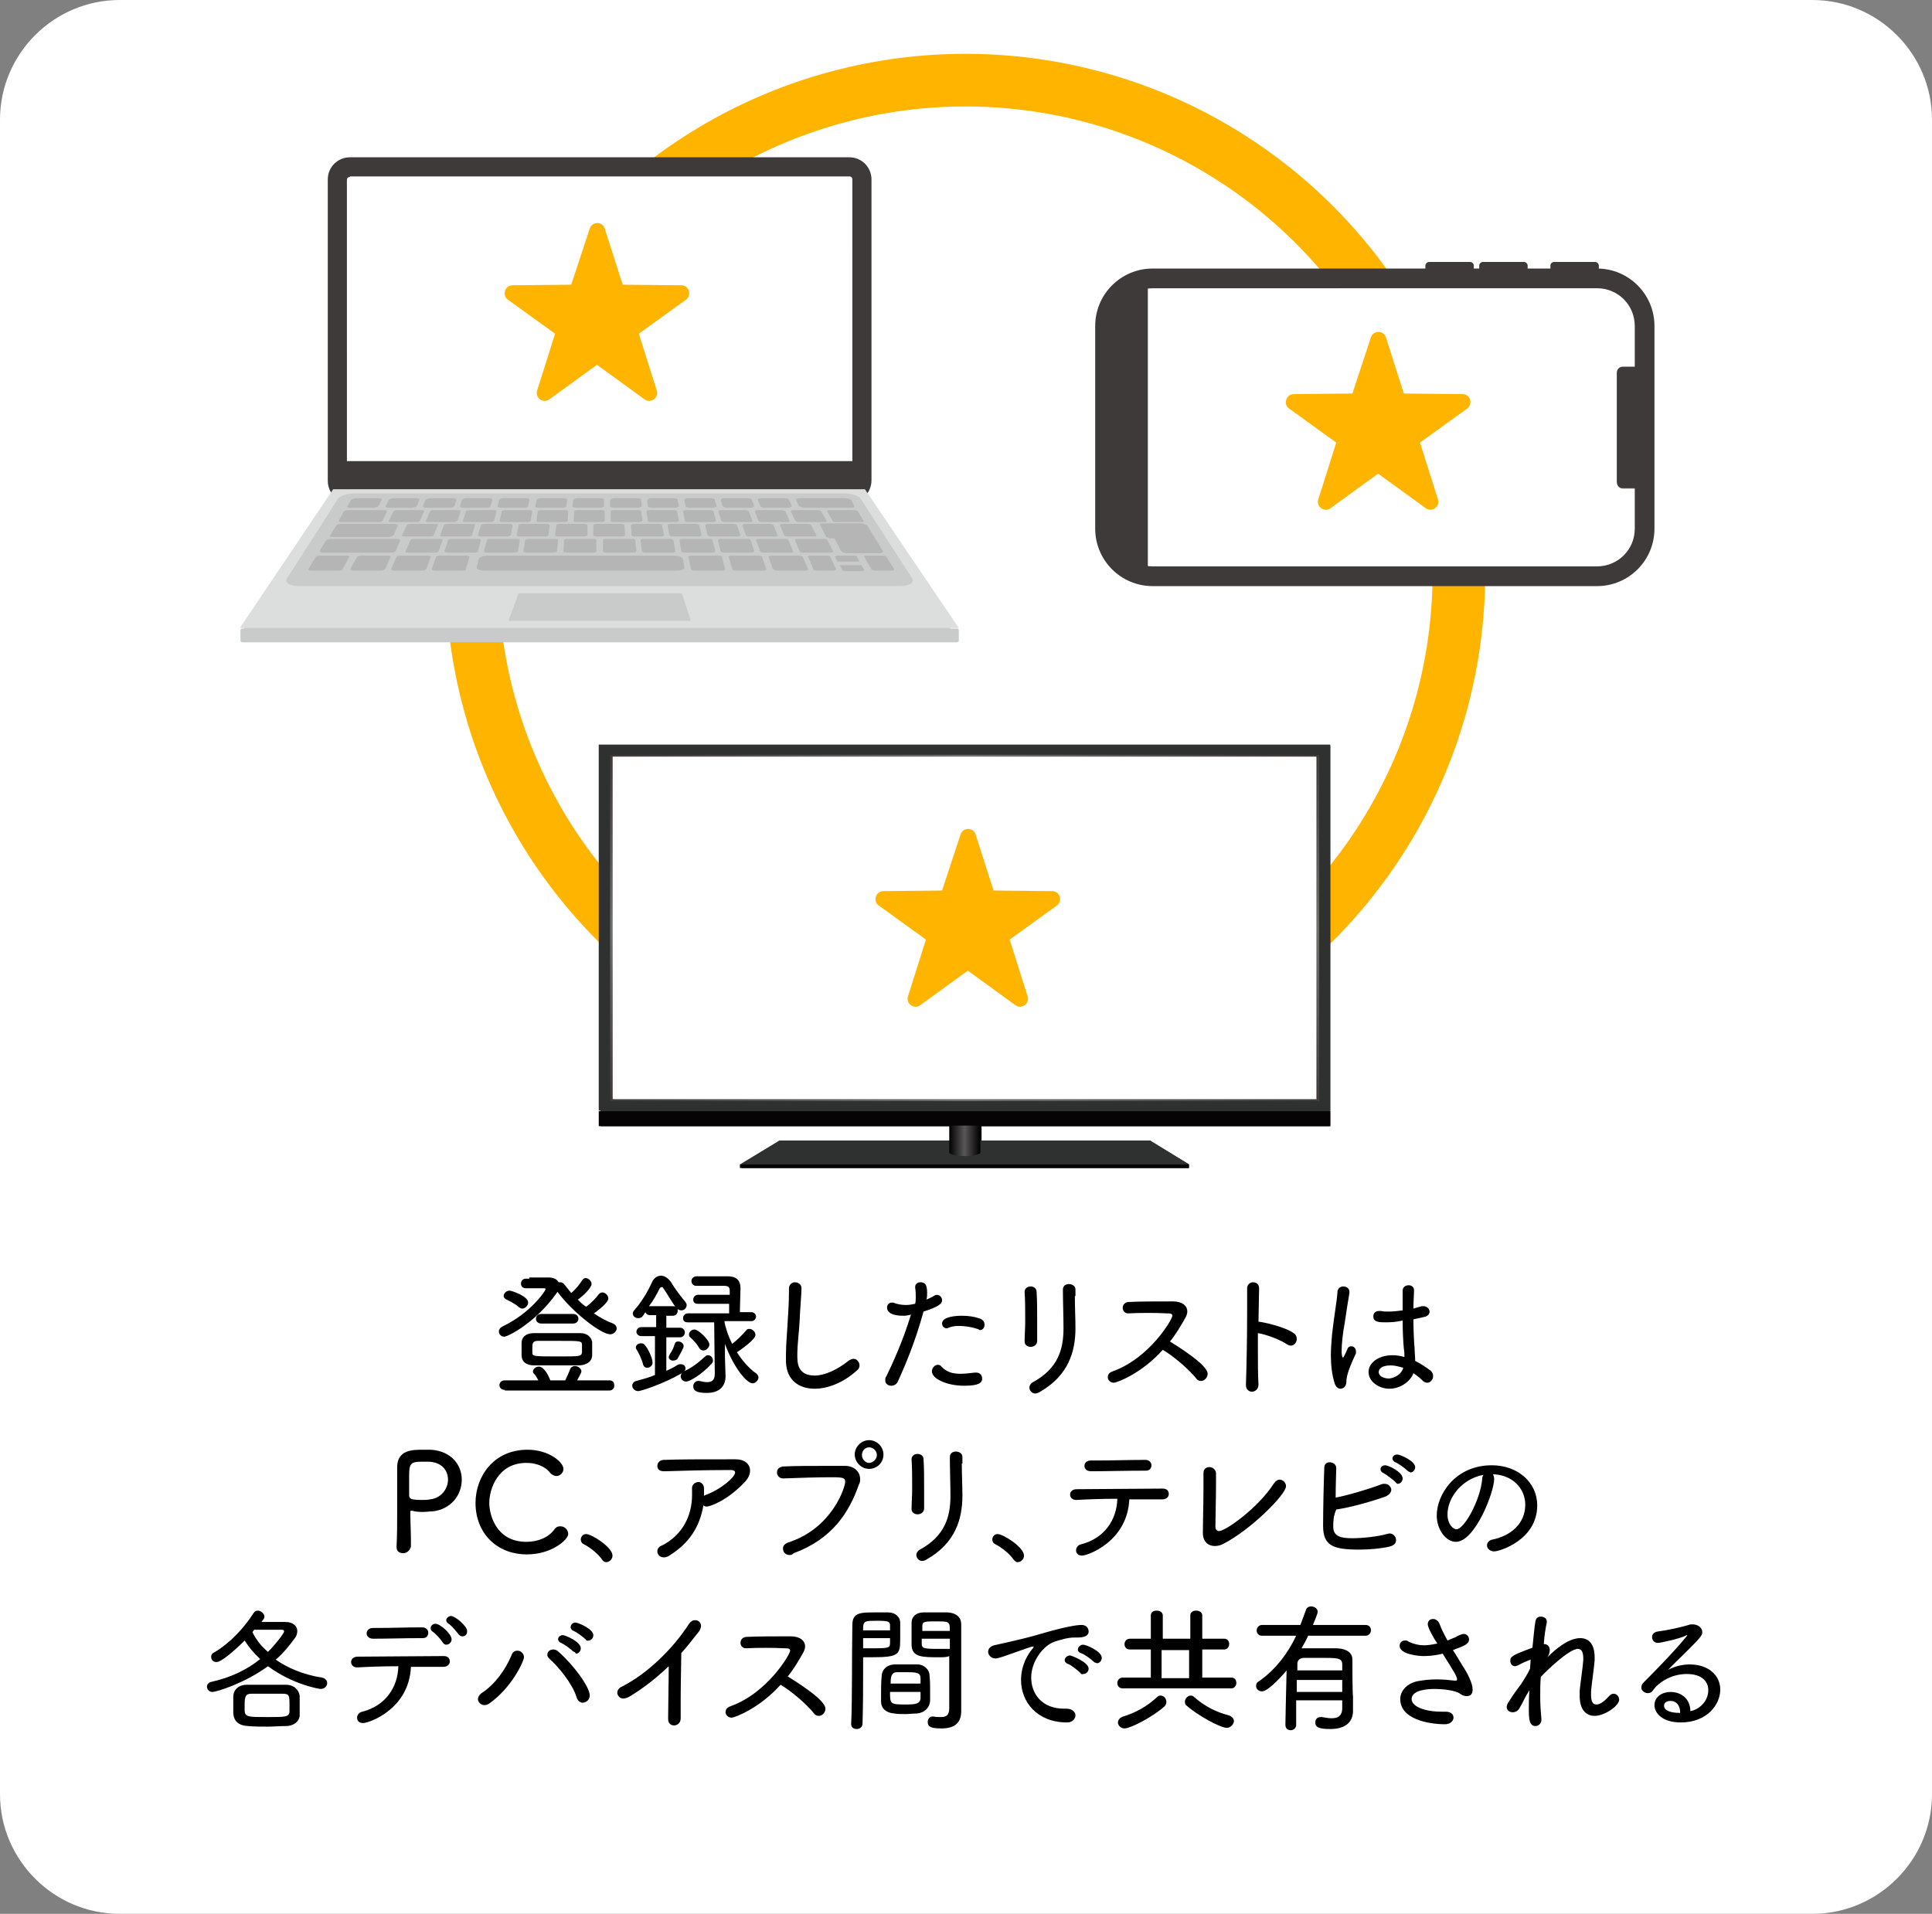 <?xml version="1.0" encoding="utf-8"?>
<!-- Generator: Adobe Illustrator 26.0.3, SVG Export Plug-In . SVG Version: 6.00 Build 0)  -->
<svg version="1.1" id="レイヤー_1" xmlns="http://www.w3.org/2000/svg" xmlns:xlink="http://www.w3.org/1999/xlink" x="0px"
	 y="0px" viewBox="0 0 323 320" style="enable-background:new 0 0 323 320;" xml:space="preserve">
<rect x="0" y="0" width="323" height="320" fill="#808080" stroke="none"/>
<style type="text/css">
	.st0{fill:#FFFFFF;}
	.st1{fill:none;stroke:#FFB400;stroke-width:8.8;stroke-miterlimit:10;}
	.st2{fill:#2F3030;}
	.st3{fill:#060404;}
	.st4{fill:url(#SVGID_1_);}
	.st5{fill:none;}
	.st6{fill:url(#SVGID_00000133509510070203045460000005559588589885309338_);}
	.st7{fill:url(#SVGID_00000099627323606185656110000009152024139435894972_);}
	.st8{fill:url(#SVGID_00000036209260660901684430000016173693554056194960_);}
	.st9{fill:url(#SVGID_00000174603112189946010020000009780280114285904011_);}
	.st10{fill:#3E3A39;}
	.st11{fill:#DCDDDD;}
	.st12{fill:#C9CACA;}
	.st13{fill:#B5B5B6;}
	.st14{opacity:0.3;fill:#FFFFFF;}
	.st15{fill:url(#SVGID_00000172426582989044936550000004367570369679258028_);}
	.st16{fill:url(#SVGID_00000013165164101328305740000007747729869198504891_);}
	.st17{fill:url(#SVGID_00000147203567708394341030000012809185245656064135_);}
	.st18{fill:url(#SVGID_00000157269269356634606810000010089862565915898035_);}
	.st19{fill:url(#SVGID_00000031911635502625424680000002255081869905834127_);}
	.st20{fill:#FFB400;}
</style>
<path class="st0" d="M323,300c0,11-9,20-20,20H20c-11,0-20-9-20-20V20C0,9,9,0,20,0h283c11,0,20,9,20,20V300z"/>
<g>
	<path d="M88.5,213.6c0.9,0,1.7,0,2.6,0h0.6c0.9,0,1.4,0.3,1.7,0.8c0.1,0,0.2,0,0.3,0c0.2,0,0.4,0.1,0.6,0.3c0.4,0.5,0.8,1,1.2,1.5
		c0.7-0.6,1.4-1.4,1.8-2.1c0.2-0.3,0.4-0.4,0.6-0.4c0.5,0,1,0.5,1,1c0,0.6-1.4,2-2.3,2.6c0.4,0.4,0.9,0.9,1.4,1.2
		c0.8-0.6,1.7-1.5,2.1-2.1c0.2-0.2,0.4-0.3,0.6-0.3c0.5,0,1,0.5,1,1c0,0.8-2,2.2-2.4,2.5c1,0.7,2.1,1.3,3.2,1.7
		c0.4,0.2,0.6,0.5,0.6,0.8c0,0.5-0.5,1-1.1,1c-1.5,0-6.3-3.7-8.8-7.1l-0.2,0.3c-3.5,4.9-8.1,7.2-8.7,7.2c-0.6,0-0.9-0.5-0.9-0.9
		c0-0.3,0.2-0.6,0.6-0.8c4.8-2.3,7.2-6,7.2-6.2c0-0.2-0.1-0.2-0.4-0.2c-0.8,0-1.5,0-2.9,0c-0.6,0-0.8-0.4-0.8-0.8s0.3-0.8,0.8-0.8
		H88.5z M84.4,232.4c-0.6,0-0.9-0.4-0.9-0.8c0-0.4,0.3-0.8,0.9-0.8l5.6,0c-0.2-0.4-0.5-0.9-0.8-1.2c-0.1-0.1-0.1-0.2-0.1-0.3
		c0-0.4,0.5-0.8,1-0.8c0.9,0,1.7,1.7,1.9,2.3v0h2.5c0.3-0.6,0.6-1.3,0.8-1.8c0.1-0.4,0.5-0.6,0.8-0.6c0.5,0,1.1,0.4,1.1,0.9
		c0,0.3-0.7,1.4-0.7,1.5l5.4,0c0.6,0,0.8,0.4,0.8,0.9c0,0.4-0.3,0.8-0.8,0.8H84.4z M86.8,218.6c-0.8-0.7-1.7-1.1-2.1-1.3
		c-0.3-0.1-0.5-0.4-0.5-0.6c0-0.4,0.4-0.9,1-0.9c0.3,0,3.1,0.9,3.1,2c0,0.5-0.5,1-1,1C87.1,218.8,87,218.7,86.8,218.6z M96.9,228.3
		c-1.3,0-2.6,0-3.8,0s-2.5,0-3.8,0c-1.4,0-2.1-0.7-2.1-1.7c0-0.3,0-0.7,0-1.1s0-0.8,0-1c0-0.8,0.6-1.6,2.1-1.6c1.3,0,2.6,0,3.8,0
		s2.6,0,3.9,0c1.3,0,1.9,0.8,2,1.5c0,0.3,0,0.7,0,1.1c0,0.4,0,0.8,0,1.1C99,227.5,98.3,228.2,96.9,228.3z M97.3,225.5
		c0-0.3,0-0.5,0-0.6c0-0.7-0.2-0.7-3.6-0.7c-1.3,0-2.7,0-3.8,0c-0.9,0-0.9,0.5-0.9,1.3c0,0.3,0,0.5,0,0.6c0,0.7,0.1,0.7,4.5,0.7
		c3.5,0,3.7,0,3.8-0.7C97.3,226,97.3,225.8,97.3,225.5z M90.5,221.3c-0.6,0-0.9-0.4-0.9-0.8c0-0.4,0.3-0.8,0.9-0.8h5.3
		c0.6,0,0.9,0.4,0.9,0.8c0,0.4-0.3,0.8-0.9,0.8H90.5z"/>
	<path d="M109.7,223.4h-2.5c-0.5,0-0.8-0.4-0.8-0.7c0-0.4,0.3-0.8,0.8-0.8h2.5v-2h-1c-0.4,0-0.7-0.2-0.8-0.5l-0.4,0.6
		c-0.2,0.3-0.5,0.4-0.8,0.4c-0.5,0-0.9-0.3-0.9-0.8c0-0.2,0.1-0.4,0.3-0.6c1-1.1,2.2-3,2.9-4.6c0.3-0.7,0.9-1.1,1.5-1.1
		c0.6,0,1.2,0.4,1.7,1.1c0.5,0.9,1.7,2.5,2.4,3.3c0.1,0.2,0.2,0.3,0.2,0.5c0,0.5-0.4,0.9-0.9,0.9c-0.2,0-0.4-0.1-0.6-0.2
		c0,0.1,0,0.2,0,0.3c0,0.4-0.3,0.8-0.8,0.8h-1.1v2h2.3c0.5,0,0.8,0.4,0.8,0.8c0,0.4-0.3,0.8-0.8,0.8h-2.3v5.6c0.7-0.3,1.3-0.6,1.9-1
		c0.2-0.1,0.4-0.1,0.5-0.1c0.5,0,0.8,0.3,0.8,0.7c0,0.3-0.2,0.6-0.6,0.8c-3.3,1.9-6.9,3-7.3,3c-0.6,0-1-0.5-1-0.9
		c0-0.3,0.2-0.7,0.7-0.8c1.1-0.3,2.2-0.6,3.1-1V223.4z M107.5,228.1c-0.2-0.9-0.8-2-1.1-2.5c-0.1-0.1-0.1-0.3-0.1-0.3
		c0-0.4,0.4-0.7,0.9-0.7c0.2,0,0.5,0.1,0.6,0.3c0.5,0.5,1.3,2.2,1.3,2.9c0,0.6-0.5,0.9-0.9,0.9C107.9,228.7,107.6,228.5,107.5,228.1
		z M112.5,218.4c0.1,0,0.3,0,0.4,0.1c-0.7-1-1.5-2.4-2-3.1c-0.1-0.2-0.2-0.2-0.3-0.2c-0.1,0-0.2,0.1-0.3,0.2c-0.5,1-1.1,2.1-1.8,3
		H112.5z M112.5,227.5c-0.4,0-0.7-0.3-0.7-0.6c0-0.1,0.1-0.3,0.2-0.5c0.3-0.4,0.7-1.2,0.8-1.7c0.1-0.3,0.3-0.4,0.6-0.4
		c0.4,0,0.9,0.3,0.9,0.8c0,0.3-0.8,1.7-1.1,2.2C113,227.4,112.8,227.5,112.5,227.5z M114.7,231c-0.5,0-0.9-0.4-0.9-0.9
		c0-0.3,0.2-0.6,0.5-0.8c1.4-0.6,2.5-1.5,3.6-2.5c0.2-0.2,0.3-0.2,0.5-0.2c0.4,0,0.8,0.4,0.8,0.9c0,0.2-0.1,0.4-0.3,0.6
		C117.4,229.7,115.4,231,114.7,231z M119.4,221.1H115c-0.6,0-0.8-0.3-0.8-0.7c0-0.4,0.3-0.8,0.8-0.8h6.9c0-0.2,0-0.5,0-0.7V218h-5.2
		c-0.6,0-0.8-0.3-0.8-0.7c0-0.4,0.3-0.8,0.8-0.8h5.3v-0.7c0-0.5-0.2-0.8-0.9-0.8h-4.7c-0.5,0-0.8-0.4-0.8-0.8c0-0.4,0.3-0.8,0.9-0.8
		c1.1,0,4.1,0,5.2,0c1.4,0,2.1,0.7,2.1,2c0,0.9-0.1,2.8-0.1,4h1.9c0.5,0,0.8,0.4,0.8,0.7c0,0.4-0.3,0.8-0.8,0.8h-4.5
		c0.2,1.2,0.7,2.6,1.3,3.8c0.8-0.6,1.7-1.5,2.3-2.2c0.2-0.3,0.4-0.3,0.6-0.3c0.5,0,1,0.5,1,1c0,0.9-3.1,2.9-3.1,2.9
		c0.9,1.4,2,2.7,3.3,3.6c0.2,0.2,0.3,0.4,0.3,0.6c0,0.5-0.5,1-1,1c-0.9,0-3.1-2.5-4.6-6.6l0,2.2l0.1,3.2v0.1c0,1.1-0.6,2.7-3.1,2.7
		c-1.1,0-2.3-0.1-2.3-1.1c0-0.4,0.3-0.9,0.8-0.9c0.1,0,0.1,0,0.2,0c0.5,0.1,0.9,0.2,1.3,0.2c0.8,0,1.3-0.3,1.3-1.4L119.4,221.1z
		 M116.9,225.4c-0.5-0.9-1.1-1.4-1.5-1.8c-0.2-0.1-0.2-0.3-0.2-0.5c0-0.4,0.4-0.8,0.9-0.8c0.7,0,2.5,1.8,2.5,2.5c0,0.5-0.5,1-1,1
		C117.3,225.8,117.1,225.7,116.9,225.4z"/>
	<path d="M136.2,232.2c-2.6,0-4.7-1.4-4.8-4.5c0-0.4,0-0.7,0-1.1c0-2,0.2-3.7,0.3-5.8c0.1-1.3,0.2-3.3,0.2-4.7v-0.6
		c0-1.1,1-1.1,1-1.1c0.6,0,1.1,0.4,1.1,1c0,0.9-0.3,4.4-0.3,5.2c-0.1,2.2-0.4,4-0.4,6c0,1.2,0,3.4,2.9,3.4c1.6,0,3.7-0.9,5.7-2.5
		c0.3-0.2,0.6-0.3,0.8-0.3c0.6,0,1,0.6,1,1.1c0,0.3-0.1,0.6-0.5,0.9C141.1,231.1,138.5,232.2,136.2,232.2z"/>
	<path d="M151.1,220c-2.4,0-2.8-0.8-2.8-1.4c0-0.4,0.3-0.8,0.8-0.8c0.2,0,0.3,0,0.5,0.1c0.6,0.2,1.2,0.3,1.9,0.3
		c0.5,0,1-0.1,1.5-0.2c0.1-0.4,0.1-0.7,0.1-1.1c0-0.5,0-1-0.1-1.6v-0.1c0-0.6,0.5-0.8,0.9-0.8c0.8,0,1.1,0.5,1.1,1.7
		c0,0.4,0,0.8-0.1,1.2c0.4-0.2,0.9-0.4,1.2-0.6c0.2-0.1,0.3-0.2,0.5-0.2c0.5,0,0.9,0.4,0.9,0.9c0,0.6-0.6,1.1-3.1,1.9
		c-1.4,5.1-3.1,9.1-4.3,11.7c-0.2,0.5-0.7,0.7-1.1,0.7c-0.5,0-1-0.3-1-0.9c0-0.2,0-0.5,0.2-0.7c1-2.1,2.7-5.7,4.1-10.3
		C152,219.9,151.5,220,151.1,220z M161.2,231.7c-3,0-5.4-1.2-5.4-2.4c0-0.6,0.5-1.1,1-1.1c0.2,0,0.5,0.1,0.7,0.4
		c0.8,0.8,1.7,1.1,3.1,1.1c0.7,0,1.5-0.1,2.4-0.2h0.2c0.7,0,1,0.5,1,1C164.2,231.2,163.7,231.7,161.2,231.7z M163.4,222.2
		c-0.9-0.3-2-0.5-3.1-0.5c-0.6,0-1.3,0.1-1.7,0.3c-0.1,0-0.2,0.1-0.3,0.1c-0.5,0-0.8-0.4-0.8-0.8c0-1.2,2.5-1.3,3.3-1.3
		c0.9,0,2,0.1,3.1,0.5c0.5,0.2,0.7,0.6,0.7,1c0,0.5-0.3,0.9-0.8,0.9C163.6,222.3,163.5,222.2,163.4,222.2z"/>
	<path d="M172.3,225.2c-0.5,0-1-0.3-1-0.9v-0.1c0-0.9,0.1-2,0.1-3.2c0-1.8,0-3.6-0.1-5V216c0-0.6,0.5-0.9,1-0.9s1,0.3,1,0.9
		c0.1,1.3,0.1,3.3,0.1,5.1c0,1.1,0,2.3,0,3.1C173.4,224.9,172.8,225.2,172.3,225.2z M179.7,216.7c0,1.8,0.1,3.8,0.1,5.4
		c0,3.9-1.2,7.9-5.9,10.6c-0.3,0.2-0.6,0.3-0.8,0.3c-0.6,0-1-0.5-1-1c0-0.3,0.2-0.7,0.6-0.9c4.2-2.3,5.1-5.5,5.1-9
		c0-1.8-0.1-4.7-0.1-6.5c0-0.6,0.5-0.9,1-0.9s1.1,0.3,1.1,0.9V216.7z"/>
	<path d="M188.6,219.6c-0.6,0-0.9-0.5-0.9-0.9c0-0.5,0.3-0.9,0.9-1c1.7-0.1,5.1-0.1,7.5-0.1c1.5,0,2.4,0.7,2.4,1.7
		c0,0.3-0.1,0.6-0.3,1c-0.8,1.4-1.6,2.8-2.6,4c1.4,0.9,6.3,3.9,6.3,5.4c0,0.6-0.5,1.2-1.1,1.2c-0.3,0-0.6-0.1-0.8-0.4
		c-1.1-1.4-3.7-3.7-5.6-4.8c-3.6,4-7.7,5.5-8.2,5.5c-0.6,0-1-0.5-1-0.9c0-0.4,0.2-0.8,0.8-1c6.2-2.2,10-8.7,10-9.3
		c0-0.4-0.4-0.4-1-0.4C193.5,219.5,190.5,219.5,188.6,219.6L188.6,219.6z"/>
	<path d="M210.4,231.5c0,0.8-0.6,1.2-1.1,1.2c-0.5,0-1-0.4-1-1.1v-0.1c0.1-2.6,0.2-7.8,0.2-11.8c0-1.8,0-3.3,0-4.3v0
		c0-0.6,0.5-1,1-1s1,0.3,1,1v0l-0.1,5.6h0.1c0.3,0,4.4,0.8,5.9,2c0.3,0.2,0.4,0.6,0.4,0.9c0,0.6-0.5,1.1-1,1.1
		c-0.2,0-0.4-0.1-0.6-0.2c-1.1-0.8-3.6-1.7-4.9-1.9v2.6C210.3,227.8,210.3,230,210.4,231.5L210.4,231.5z"/>
	<path d="M223.1,231.2c-0.4-1.3-0.6-2.9-0.6-4.5c0-1.2,0.1-2.4,0.2-3.6c0.3-2.8,0.8-5.5,0.9-7c0-0.7,0.5-1,1-1c0.5,0,1,0.3,1,0.9
		c0,0,0,0.1,0,0.2c-0.2,1.1-0.5,3.1-0.8,5.1c-0.3,1.6-0.5,3.4-0.5,4.6c0,1,0.2,1.1,0.2,1.1c0.1,0,0.1-0.1,0.3-0.4
		c0.1-0.2,0.4-0.9,0.5-1.1c0.1-0.3,0.4-0.4,0.6-0.4c0.4,0,0.8,0.3,0.8,0.9c0,0.2,0,0.4-0.2,0.7c-1.1,2.4-1.4,3.5-1.4,4.3
		c0,0.9-0.6,1.2-1,1.2C223.7,232.2,223.3,231.9,223.1,231.2z M236.5,227.5c1,0.5,1.9,1.1,2.7,1.7c0.3,0.3,0.4,0.6,0.4,0.9
		c0,0.6-0.5,1.1-1,1.1c-0.2,0-0.5-0.1-0.7-0.3c-0.5-0.5-1-0.9-1.6-1.3c-0.5,1.4-2.2,2.6-4,2.6c-1.8,0-3.5-1.2-3.5-2.8
		c0-1.5,1.6-2.8,4-2.8c0.7,0,1.3,0.1,2,0.3c0-0.4,0-0.9-0.1-1.4c-0.1-1-0.2-2.9-0.2-4.7c-0.9,0.2-1.8,0.3-2.7,0.3
		c-1.2,0-2.2,0-2.2-1c0-0.5,0.3-0.9,1-0.9c0.1,0,0.2,0,0.3,0c0.4,0.1,0.8,0.1,1.3,0.1c0.7,0,1.5-0.1,2.3-0.2c0-0.7,0-1.3,0-1.9
		c0-0.6,0-1.1,0-1.4c0-0.6,0.5-0.9,1-0.9s0.9,0.3,0.9,0.8v0.1c0,0.7-0.1,1.8-0.1,3l1.4-0.4c0.1,0,0.2,0,0.3,0c0.6,0,1,0.5,1,0.9
		c0,0.4-0.3,0.8-0.9,0.9l-1.8,0.4c0,1.9,0.1,3.7,0.2,4.9c0,0.6,0.1,1.3,0.1,2.1V227.5z M234.6,228.7c-1-0.3-1.6-0.4-2.1-0.4
		c-1.5,0-2,0.6-2,1.1c0,1,1.5,1.1,1.7,1.1C233.2,230.4,234.3,229.8,234.6,228.7L234.6,228.7z"/>
	<path d="M67.4,259.7c-0.6,0-1.1-0.3-1.1-1v-0.1c0.1-1.8,0.1-3.9,0.1-5.9c0-2.2,0-4.3,0-5.9c0-0.6,0-1.2,0-1.6
		c0.1-2.8,2.6-2.8,4.3-2.8c0.5,0,0.9,0,1.3,0c3.5,0.2,5.2,2.6,5.2,5c0,2.5-1.7,4.9-4.8,5.3c-0.5,0-1.1,0.1-1.6,0.1
		c-0.6,0-1.2,0-1.9-0.2c-0.1,0-0.1,0-0.2,0c-0.1,0-0.1,0.1-0.1,0.3c0,1.4,0.1,3.2,0.1,4.8v0.9C68.5,259.3,68,259.7,67.4,259.7z
		 M74.9,247.4c0-1.5-1-2.9-3.2-3c-0.1,0-0.7,0-1.2,0c-1.9,0-2.1,0.4-2.1,2.4c0,0.9,0,2.1,0,3c0,0.7,0,1,2.1,1c0.5,0,0.9,0,1.4-0.1
		C73.8,250.5,74.9,248.9,74.9,247.4z"/>
	<path d="M88.1,259.9c-5.2,0-8.6-3.7-8.6-8.6c0-4.4,3-8.9,8.7-8.9c3.6,0,6,2.1,6,3.2c0,0.7-0.6,1.2-1.2,1.2c-0.3,0-0.7-0.2-1-0.5
		c-0.9-1.2-2.5-1.7-4-1.7c-4.7,0-6.2,4.3-6.2,6.7c0,1.9,1.1,6.5,6.2,6.5c1.9,0,3.7-0.7,4.7-2.1c0.3-0.4,0.6-0.5,1-0.5
		c0.7,0,1.3,0.6,1.3,1.3C95,257.4,92.3,259.9,88.1,259.9z"/>
	<path d="M100.6,260.7c-0.6-0.9-2-2-3-2.5c-0.4-0.2-0.5-0.5-0.5-0.8c0-0.4,0.3-0.9,0.9-0.9c0.9,0,4.4,2.2,4.4,3.6
		c0,0.6-0.5,1.1-1.1,1.1C101.1,261.2,100.8,261,100.6,260.7z"/>
	<path d="M117.7,248.9c0,0.4,0,0.8,0,1.2c0.1,0,0.1-0.1,0.2-0.1c2.9-1.1,5-3.1,5-3.8c0-0.2-0.2-0.4-0.6-0.4h-1.1
		c-2.8,0-7.2,0.1-10,0.2H111c-0.8,0-1.1-0.4-1.1-0.9c0-0.5,0.4-1,1.1-1c2.8-0.1,5.2-0.1,12-0.1c1.5,0,2.4,0.8,2.4,1.9
		c0,0.5-0.2,1.1-0.7,1.7c-3.1,3.4-6.1,4.3-6.5,4.3c-0.2,0-0.4,0-0.6-0.2c-0.6,3.5-2.3,6.3-5.7,8.4c-0.3,0.2-0.6,0.3-0.9,0.3
		c-0.7,0-1.1-0.5-1.1-1c0-0.4,0.2-0.8,0.8-1c3.5-1.8,5-5.1,5-8.4c0-0.3,0-0.7,0-1c-0.1-1,0.8-1.2,1.1-1.2
		C117.1,247.8,117.7,248.1,117.7,248.9L117.7,248.9z"/>
	<path d="M132,260c-0.7,0-1.1-0.5-1.1-1.1c0-0.4,0.3-0.8,0.9-1c7.4-2.4,9.5-9.3,9.5-10.1c0-0.7-0.3-0.8-2.3-0.8
		c-2.3,0-5.4,0.1-8.1,0.2h0c-0.6,0-1-0.5-1-1c0-0.5,0.3-0.9,1-1c2.1-0.1,4.9-0.1,7.4-0.1c1.1,0,2.1,0,3,0c1.4,0,2.5,0.9,2.5,2.2
		c0,0.3,0,0.6-0.2,0.9c-1.6,4.6-4.4,9.1-10.9,11.5C132.4,260,132.2,260,132,260z M145.3,245.6c-1.3,0-2.4-1.1-2.4-2.4
		c0-1.3,1.1-2.4,2.4-2.4s2.4,1.1,2.4,2.4C147.7,244.6,146.6,245.6,145.3,245.6z M145.3,242c-0.7,0-1.2,0.6-1.2,1.3
		c0,0.7,0.6,1.3,1.2,1.3s1.3-0.6,1.3-1.3C146.6,242.6,146,242,145.3,242z"/>
	<path d="M153.4,253.2c-0.5,0-1-0.3-1-0.9v-0.1c0-0.9,0.1-2,0.1-3.2c0-1.8,0-3.6-0.1-5V244c0-0.6,0.5-0.9,1-0.9s1,0.3,1,0.9
		c0.1,1.3,0.1,3.3,0.1,5.1c0,1.1,0,2.3,0,3.1C154.5,252.9,153.9,253.2,153.4,253.2z M160.8,244.7c0,1.8,0.1,3.8,0.1,5.4
		c0,3.9-1.2,7.9-5.9,10.6c-0.3,0.2-0.6,0.3-0.8,0.3c-0.6,0-1-0.5-1-1c0-0.3,0.2-0.7,0.6-0.9c4.2-2.3,5.1-5.5,5.1-9
		c0-1.8-0.1-4.7-0.1-6.5c0-0.6,0.5-0.9,1-0.9s1.1,0.3,1.1,0.9V244.7z"/>
	<path d="M169.4,260.7c-0.6-0.9-2-2-3-2.5c-0.4-0.2-0.5-0.5-0.5-0.8c0-0.4,0.3-0.9,0.9-0.9c0.9,0,4.4,2.2,4.4,3.6
		c0,0.6-0.5,1.1-1.1,1.1C169.9,261.2,169.6,261,169.4,260.7z"/>
	<path d="M180.9,260.1c-0.7,0-1-0.4-1-0.9c0-0.4,0.3-0.9,0.9-1c3.8-1,5.9-4,6-7.6c-2.6,0-5.2,0.1-6.9,0.2h0c-0.6,0-1-0.4-1-0.9
		s0.4-0.9,1.1-0.9c3.3,0,10.6-0.1,14.4-0.1c0.7,0,1,0.4,1,0.9c0,0.5-0.4,0.9-1.1,0.9h0c-1,0-2.3,0-3.8,0h-1.7
		C188.5,257.7,181.9,260.1,180.9,260.1z M183.4,244.2c2.7,0,5.4-0.1,8.1-0.1h0c0.6,0,1,0.4,1,0.9s-0.3,0.9-0.9,0.9
		c-3.2,0-6.7,0.1-9.2,0.1c-0.7,0-1.1-0.4-1.1-0.9c0-0.5,0.4-0.9,1.1-0.9H183.4z"/>
	<path d="M204.4,258.2c-0.4,0.2-0.9,0.3-1.3,0.3c-1.1,0-2-0.7-2-2.2v-0.1c0-1.7,0.1-4.7,0.1-7c0-1.2,0-2.3,0-2.8v-0.1
		c0-0.7,0.5-1,1-1c0.5,0,1.1,0.4,1.1,1.1c0,0.4,0,0.9,0,1.6c0,2.3-0.1,5.9-0.1,7.3v0c0,0.5,0.3,0.7,0.6,0.7c1.1,0,6.6-3.9,9.2-8
		c0.3-0.4,0.6-0.6,0.9-0.6c0.6,0,1.1,0.5,1.1,1.1C215,249.9,209,255.9,204.4,258.2z"/>
	<path d="M222.9,255.2v0.1c0,1.6,1.3,1.9,3.2,1.9c1.7,0,4.4-0.3,5.7-0.7c0.2,0,0.3-0.1,0.5-0.1c0.6,0,1.1,0.5,1.1,1.1
		c0,0.5-0.3,0.9-1.1,1.1c-1.3,0.3-3.2,0.5-5,0.5c-4.4,0-6.1-0.6-6.1-4c0-2.5,0.1-7.2,0.2-9.7c0-0.6,0.4-0.9,0.9-0.9
		c0.5,0,1.1,0.3,1.1,1c0,0.4-0.1,2.7-0.1,4.9c1.8-0.3,5.8-1.5,7.6-2.2c0.2-0.1,0.4-0.1,0.6-0.1c0.6,0,1.1,0.5,1.1,1
		c0,0.4-0.3,0.8-0.9,1.1c-2.2,0.8-5.7,1.8-8.3,2.2C222.9,253.5,222.9,254.5,222.9,255.2z M233.3,247.8c-0.4-0.4-1.5-1.2-2-1.5
		c-0.3-0.1-0.5-0.4-0.5-0.6c0-0.4,0.3-0.7,0.8-0.7c0.5,0,2.9,1.1,2.9,2.2c0,0.5-0.4,0.9-0.8,0.9C233.6,248.1,233.4,248,233.3,247.8z
		 M235.3,245.9c-0.4-0.4-1.5-1.2-2-1.4c-0.3-0.1-0.5-0.4-0.5-0.6c0-0.4,0.3-0.7,0.8-0.7c0.5,0,3,1.1,3,2.1c0,0.5-0.4,0.9-0.8,0.9
		C235.7,246.1,235.5,246.1,235.3,245.9z"/>
	<path d="M249.8,247.3c0,2.2-3.2,10.5-6.4,10.5c-1.7,0-3.2-2.1-3.2-4.4c0-3.5,3.1-8.4,9.2-8.4c4.4,0,7.6,2.9,7.6,6.7
		c0,5.8-6.3,7.7-7.2,7.7c-0.7,0-1.2-0.5-1.2-1c0-0.4,0.3-0.9,1-1c2.9-0.6,5.4-2.6,5.4-5.8c0-2.7-2.1-5-5.4-5.1
		C249.7,246.7,249.8,247,249.8,247.3z M242,253.2c0,1.6,0.9,2.5,1.5,2.5c1.3,0,4-4.9,4.3-8.4c0-0.3,0.1-0.5,0.2-0.7
		C244.3,247.3,242,250.5,242,253.2z"/>
	<path d="M35.5,282.9c-0.6,0-0.9-0.5-0.9-0.9c0-0.3,0.2-0.7,0.8-0.8c3.1-0.7,5.9-2,8.1-3.8c-1.1-1-1.9-2-2.6-3.1
		c-1.7,1.7-3.9,3.6-4.7,3.6c-0.6,0-0.9-0.4-0.9-0.9c0-0.3,0.2-0.6,0.5-0.7c2.7-1.6,5-4.1,6.6-6.6c0.2-0.3,0.4-0.4,0.7-0.4
		c0.5,0,1.1,0.5,1.1,1c0,0.2,0,0.3-0.5,0.9c1.4,0,2.9,0,4,0c1.3,0,2,0.7,2,1.5c0,0.4-0.1,0.8-0.4,1.2c-0.9,1.2-1.9,2.5-3.2,3.6
		c2,1.4,4.6,2.5,7.7,3c0.6,0.1,0.9,0.5,0.9,0.9c0,0.5-0.4,1-1.1,1c-0.2,0-4.6-0.7-8.8-3.8C40.8,281.5,36.2,282.9,35.5,282.9z
		 M47.8,288.6c-1,0-2,0.1-3,0.1c-1.1,0-2.3,0-3.4-0.1c-1.6-0.1-2.3-0.9-2.4-2.1c0-0.4,0-0.8,0-1.2c0-0.6,0-1.1,0-1.6
		c0-1,0.7-2,2.3-2c1,0,2.1,0,3.2,0c1.1,0,2.2,0,3.3,0c1.4,0,2.2,0.9,2.3,1.9c0,0.5,0,1,0,1.5c0,0.5,0,1,0,1.5
		C50.2,287.6,49.3,288.6,47.8,288.6z M48.4,285.1c0-1.5,0-1.9-1.1-1.9c-0.7,0-1.4,0-2.2,0c-1.1,0-2.1,0-3.1,0c-1,0-1.1,0.6-1.1,1.9
		c0,0.3,0,0.7,0,1c0.1,1,0.6,1,3.9,1c2.9,0,3.6,0,3.6-1C48.4,285.8,48.4,285.4,48.4,285.1z M47.5,272.8c0-0.2-0.1-0.3-0.4-0.3
		c-0.5,0-1.2,0-2,0c-0.8,0-1.7,0-2.6,0l-0.3,0.4c0.6,1.2,1.4,2.3,2.6,3.3C46.3,274.7,47.5,273,47.5,272.8z"/>
	<path d="M60.7,288.1c-0.7,0-1-0.4-1-0.9c0-0.4,0.3-0.9,0.9-1c3.8-1,5.9-4,6-7.6c-2.6,0-5.2,0.1-6.9,0.2h0c-0.6,0-1-0.4-1-0.9
		s0.4-0.9,1.1-0.9c3.3,0,10.6-0.1,14.4-0.1c0.7,0,1,0.4,1,0.9c0,0.5-0.4,0.9-1.1,0.9h0c-0.8,0-1.8,0-2.9,0c-0.8,0-1.7,0-2.5,0
		C68.4,285.8,61.7,288.1,60.7,288.1z M63.3,272.2c2.5,0,4.6-0.1,7.3-0.1h0c0.6,0,1,0.4,1,0.9s-0.3,0.9-0.9,0.9
		c-3.2,0-5.8,0.1-8.3,0.1c-0.7,0-1.1-0.4-1.1-0.9s0.4-0.9,1.1-0.9H63.3z M74,274.6c-0.3-0.5-1.2-1.5-1.7-1.8
		c-0.3-0.2-0.3-0.4-0.3-0.6c0-0.3,0.3-0.7,0.8-0.7c0.8,0,2.7,1.7,2.7,2.6c0,0.5-0.4,0.9-0.9,0.9C74.4,275,74.2,274.9,74,274.6z
		 M77.3,273.6c-0.2,0-0.4-0.1-0.6-0.3c-0.4-0.5-1.2-1.5-1.7-1.8c-0.3-0.2-0.4-0.4-0.4-0.6c0-0.3,0.4-0.7,0.8-0.7
		c0.7,0,2.7,1.7,2.7,2.5C78.1,273.3,77.8,273.6,77.3,273.6z"/>
	<path d="M81,285.1c-0.6,0-1.1-0.5-1.1-1c0-0.3,0.2-0.7,0.6-1c2.2-1.4,4-3.9,5-6.3c0.2-0.6,0.6-0.8,1-0.8c0.6,0,1.1,0.5,1.1,1.1
		c0,0.6-2,5.1-5.9,7.8C81.5,285,81.3,285.1,81,285.1z M96.4,283.8c-0.7-2.3-3.1-5.2-4.6-6.5c-0.2-0.2-0.3-0.4-0.3-0.6
		c0-0.5,0.4-0.9,1-0.9c0.3,0,0.6,0.1,0.9,0.4c2.6,2.3,5.2,5.9,5.2,7.3c0,0.7-0.6,1.2-1.2,1.2C97,284.7,96.6,284.4,96.4,283.8z
		 M95.8,276.1c-0.4-0.4-1.5-1.2-2-1.4c-0.3-0.1-0.5-0.4-0.5-0.6c0-0.4,0.4-0.7,0.8-0.7c0.4,0,3,1.1,3,2.2c0,0.5-0.4,0.9-0.8,0.9
		C96.2,276.3,96,276.2,95.8,276.1z M97.9,274.1c-0.4-0.4-1.5-1.2-2-1.4c-0.3-0.1-0.5-0.4-0.5-0.6c0-0.4,0.3-0.8,0.8-0.8
		c0.5,0,3,1.1,3,2.1c0,0.5-0.4,0.9-0.8,0.9C98.2,274.4,98,274.3,97.9,274.1z"/>
	<path d="M111.7,287.4c0-2,0.1-6.1,0.1-8.8c-2,1.9-4.1,3.6-6.6,5.1c-0.4,0.2-0.7,0.3-1,0.3c-0.6,0-1-0.5-1-1c0-0.3,0.2-0.7,0.6-0.9
		c4.4-2.2,8.7-6.4,11.4-10.6c0.3-0.4,0.6-0.6,1-0.6c0.6,0,1,0.4,1,1c0,0.2-0.1,0.4-0.2,0.7c-1.1,1.4-2.1,2.7-3.1,3.8
		c0,1.5-0.1,4.7-0.1,7.4c0,1.4,0,2.7,0,3.5c0,0.9-0.7,1.2-1.1,1.2C112.2,288.5,111.7,288.2,111.7,287.4L111.7,287.4z"/>
	<path d="M124.7,275.6c-0.6,0-0.9-0.5-0.9-0.9c0-0.5,0.3-0.9,0.9-1c1.7-0.1,5.1-0.1,7.5-0.1c1.5,0,2.4,0.7,2.4,1.7
		c0,0.3-0.1,0.6-0.3,1c-0.8,1.4-1.6,2.8-2.6,4c1.4,0.9,6.3,3.9,6.3,5.4c0,0.6-0.5,1.2-1.1,1.2c-0.3,0-0.6-0.1-0.8-0.4
		c-1.1-1.4-3.7-3.7-5.6-4.8c-3.6,4-7.7,5.5-8.2,5.5c-0.6,0-1-0.5-1-0.9c0-0.4,0.2-0.8,0.8-1c6.2-2.2,10-8.7,10-9.3
		c0-0.4-0.4-0.4-1-0.4C129.6,275.5,126.6,275.5,124.7,275.6L124.7,275.6z"/>
	<path d="M144.3,279.2c0,2.6,0,5.8-0.1,9c0,0.6-0.5,0.9-1,0.9c-0.5,0-0.9-0.3-0.9-0.8v0c0.2-4.2,0.1-11.6,0.2-16.6
		c0-2.1,1.4-2.1,3.8-2.1c0.9,0,1.7,0,2.2,0c1.2,0,2,0.8,2,1.7c0,0.8,0,1.6,0,2.4c0,2.9,0,3.4-4.7,3.4c-0.6,0-1.1,0-1.5,0V279.2z
		 M148.8,272.7c0-0.3,0-0.6,0-0.9c0-0.7-0.3-0.8-2.2-0.8c-1.8,0-2.2,0-2.3,1c0,0.2,0,0.4,0,0.6H148.8z M144.3,274v1.6
		c0.4,0,1.1,0,1.9,0c2.4,0,2.6-0.1,2.6-0.9c0-0.2,0-0.5,0-0.8H144.3z M153.3,286.5c-0.6,0-1.3,0.1-1.9,0.1c-0.7,0-1.3,0-1.9-0.1
		c-1.4-0.1-2.2-0.9-2.2-2c0-0.3,0-0.7,0-1.1c0-1,0-2.2,0.1-3.1c0-1,0.7-1.9,2.1-2c0.6,0,1.2,0,1.8,0c0.7,0,1.4,0,2.1,0
		c1.1,0,2,0.9,2,1.8c0.1,0.8,0.1,1.8,0.1,2.7c0,0.6,0,1.1,0,1.6C155.4,285.6,154.5,286.4,153.3,286.5z M148.8,282.9
		c0,2,0,2.1,2.6,2.1c1.6,0,2.4-0.1,2.5-1c0-0.3,0-0.7,0-1.1H148.8z M153.9,281.5c0-0.3,0-0.7,0-0.9c0-0.9-0.6-1-2.2-1
		c-0.6,0-1.2,0-1.7,0c-1,0-1.1,0.8-1.1,1.9H153.9z M157,277.1c-2.8,0-4.5,0-4.6-2c0-0.4,0-0.9,0-1.4c0-0.8,0-1.6,0-2.4
		c0-1,0.8-1.7,2-1.7c0.4,0,1.4,0,2.3,0c0.6,0,1.3,0,1.7,0c1.7,0.1,2.3,1,2.3,2c0,4,0,8.2,0,11.6c0,1.1,0,2.1,0,2.9
		c0,1.6-0.7,2.9-3.3,2.9c-1.8,0-2.3-0.3-2.3-1.1c0-0.4,0.3-0.9,0.8-0.9h0.1c0.5,0.1,0.9,0.1,1.3,0.1c0.9,0,1.4-0.3,1.4-1.5
		c0-0.8,0-1.6,0-2.5c0-1.8,0-3.7,0-5.4v-0.8C158.3,277.1,157.7,277.1,157,277.1z M158.8,272.7c0-1.6-0.1-1.6-2.3-1.6
		c-1.9,0-2.3,0-2.3,0.8c0,0.3,0,0.5,0,0.8H158.8z M158.8,274h-4.7c0,0.3,0,0.5,0,0.8c0,0.8,0.3,0.9,2.7,0.9c0.8,0,1.6,0,2,0V274z"/>
	<path d="M178.4,288L178.4,288c-5,0-7.7-3.4-7.7-7.1c0-2.5,1.2-4.4,1.9-5.2c0.2-0.2,0.2-0.3,0.2-0.4c0,0,0,0-0.1,0
		c-0.2,0-0.8,0.2-3.6,1.2c-0.6,0.2-2.1,0.8-2.7,0.8c-0.7,0-1.2-0.6-1.2-1.1c0-0.5,0.3-0.9,1-1.1c5-1.1,6.4-1.5,8.1-2
		c3.8-1.1,5.7-1.4,6.5-1.4c0.9,0,1.2,0.6,1.2,1.1c0,0.8-0.9,1-1.9,1h-0.5c-1.1,0-2.4,0.4-3.3,0.7c-1.8,0.6-3.9,3.2-3.9,6
		c0,2.7,1.8,5.2,5.5,5.2h0.4c1,0,1.5,0.6,1.5,1.1S179.4,288,178.4,288z M180.6,279.7c-0.4-0.4-1.5-1.3-2.1-1.5
		c-0.3-0.1-0.5-0.4-0.5-0.6c0-0.4,0.4-0.8,0.9-0.8c0.2,0,3.1,1.1,3.1,2.2c0,0.5-0.4,0.9-0.9,0.9C180.9,280,180.7,279.9,180.6,279.7z
		 M182.8,277.8c-0.4-0.4-1.5-1.2-2.1-1.4c-0.4-0.1-0.5-0.4-0.5-0.6c0-0.4,0.4-0.8,0.9-0.8c0.5,0,3.1,1.1,3.1,2.2
		c0,0.5-0.4,0.9-0.8,0.9C183.1,278,183,278,182.8,277.8z"/>
	<path d="M187.7,282.3c-0.6,0-0.9-0.4-0.9-0.9c0-0.4,0.3-0.9,0.9-0.9l4.7,0v-4.7l-3.5,0c-0.6,0-0.9-0.4-0.9-0.9
		c0-0.4,0.3-0.9,0.9-0.9l3.5,0v-3.9c0-0.6,0.5-0.8,1-0.8s1,0.3,1,0.8v3.9h4.6v-3.9c0-0.6,0.5-0.8,1-0.8s1,0.3,1,0.8v3.9l3.7,0
		c0.5,0,0.8,0.4,0.8,0.9c0,0.4-0.3,0.9-0.8,0.9l-3.7,0v4.7l4.9,0c0.5,0,0.8,0.4,0.8,0.9c0,0.4-0.3,0.9-0.8,0.9H187.7z M188,289
		c-0.6,0-1.1-0.5-1.1-1c0-0.4,0.3-0.8,0.9-1c2-0.6,4-1.7,5.6-3.2c0.2-0.2,0.4-0.3,0.6-0.3c0.6,0,1,0.5,1,1.1c0,0.2-0.1,0.5-0.3,0.7
		C192.7,287.1,189,289,188,289z M198.8,275.9h-4.6v4.7h4.6V275.9z M205.1,288.9c-1.1,0-4.9-2.1-6.7-3.7c-0.3-0.2-0.3-0.5-0.3-0.7
		c0-0.5,0.5-1,1-1c0.2,0,0.4,0.1,0.6,0.3c1.7,1.5,3.7,2.5,5.7,3c0.6,0.2,0.9,0.6,0.9,1C206.2,288.4,205.7,288.9,205.1,288.9z"/>
	<path d="M226.2,286.1L226.2,286.1c0,1.4-0.8,3-3.8,3c-1.9,0-2.5-0.3-2.5-1.1c0-0.5,0.3-0.9,0.9-0.9c0,0,0.1,0,0.2,0
		c0.6,0.1,1.1,0.2,1.6,0.2c1,0,1.7-0.3,1.8-1.5c0-0.4,0-0.9,0-1.5h-7.7v4.1c0,0.6-0.5,0.9-0.9,0.9c-0.5,0-0.9-0.3-0.9-0.9
		c0-0.4,0.1-5.4,0.2-9.1c-1.5,1.8-3.3,3.5-4.1,3.5c-0.6,0-1-0.4-1-0.9c0-0.3,0.1-0.6,0.5-0.8c2.7-1.9,4.8-4.6,6.2-7.6H211
		c-0.6,0-0.9-0.4-0.9-0.9c0-0.4,0.3-0.9,0.9-0.9h6.4c0.3-0.8,0.6-1.6,0.9-2.4c0.1-0.5,0.5-0.7,0.9-0.7c0.6,0,1.1,0.4,1.1,0.9
		c0,0.3-0.6,1.7-0.8,2.2h8.8c0.6,0,0.9,0.4,0.9,0.9c0,0.4-0.3,0.9-0.9,0.9h-9.6c-0.3,0.7-0.7,1.4-1.1,2.1c0.1,0,0.1,0,0.2,0
		c1.1,0,2.3,0,3.5,0c0.8,0,1.5,0,2.2,0c1.9,0.1,2.6,0.9,2.6,1.9c0,1.1,0,5.3,0.1,6.2L226.2,286.1z M224.4,280.9h-7.6v2h7.6V280.9z
		 M224.4,279.4c0-0.5,0-0.9,0-1.1c0-1.1-0.8-1.1-3.6-1.1c-1,0-1.9,0-2.7,0c-0.9,0-1.2,0.5-1.2,1c0,0.3,0,0.7,0,1.1H224.4z"/>
	<path d="M237.9,276.9c-0.4,0-3.9-0.2-3.9-1.7c0-0.5,0.3-0.9,0.9-0.9c0.2,0,0.4,0,0.6,0.2c0.9,0.4,1.7,0.6,2.5,0.6
		c0.7,0,1.4-0.1,2.3-0.3c-0.7-1-1.6-2.7-1.6-3.2c0-0.6,0.4-0.9,0.9-0.9c0.4,0,0.9,0.3,1.1,0.9c0.2,0.6,0.7,1.6,1.3,2.7l1.2-0.5
		c0.3-0.1,0.5-0.3,0.8-0.4c0.3-0.1,0.5-0.2,0.7-0.2c0.6,0,0.9,0.5,0.9,0.9c0,0.8-0.8,1.1-2.7,1.8c0.6,0.9,1.1,1.8,1.6,2.6
		c0.8,1.2,1.7,2.9,1.7,4c0,0.8-0.4,1.1-1,1.1c-0.3,0-0.7-0.1-1.1-0.4c-0.8-0.6-3-0.8-4.3-0.8c-0.9,0-3.8,0.1-3.8,1.7
		c0,1.2,2.1,2.1,5,2.1c0.3,0,0.5,0,0.7,0c0.1,0,1.3,0,1.3,1c0,0.5-0.5,1.1-1.4,1.1c-2.9,0-7.5-0.9-7.5-4.2c0-1.3,1-2.6,2.9-3
		c1.1-0.2,2.1-0.3,3.2-0.3c1.1,0,2.1,0.1,2.9,0.2h0.2c0.2,0,0.3,0,0.3-0.2c0-0.5-0.6-1.4-2.4-4.3
		C239.6,276.9,238.4,276.9,237.9,276.9z"/>
	<path d="M252.4,284.3c0.5-0.8,1.2-1.8,1.9-2.7c0.5-0.8,1.1-1.7,1.5-2.6l0.1-1.5c-0.6,0.2-1.5,0.6-2,0.9c-0.2,0.1-0.5,0.2-0.6,0.2
		c-0.5,0-0.8-0.4-0.8-0.9c0-0.7,0.2-0.9,3.7-2.2c0.2-1.8,0.3-3.3,0.5-4.4c0.1-0.6,0.5-0.8,0.9-0.8c0.5,0,1,0.3,1,0.8
		c0,0,0,0.1,0,0.2c-0.2,0.9-0.4,2.1-0.5,3.6h0.1c0.5,0,0.9,0.4,0.9,1c0,0.3-0.1,0.8-0.4,1.2c1.3-1.3,3.5-3.2,5.5-3.2
		c1.5,0,2.4,1.1,2.4,3.2c0,0.2,0,0.3,0,0.5c-0.1,1.4-0.5,3.9-0.6,5.2c0,0.2,0,0.4,0,0.6c0,1.1,0.3,1.6,0.9,1.6s1.3-0.5,2.1-1.4
		c0.3-0.3,0.5-0.4,0.8-0.4c0.5,0,0.9,0.5,0.9,1c0,1-2.4,2.7-4.1,2.7c-1.4,0-2.5-1-2.5-3.3c0-0.3,0-0.6,0-0.9
		c0.1-1.2,0.5-3.7,0.6-5.1v-0.3c0-0.9-0.2-1.6-0.9-1.6c-1.5,0-5.5,3.9-6.2,4.7c-0.1,1.1-0.1,2.3-0.1,3.3c0,1.4,0.1,2.7,0.2,3.7
		c0,0.1,0,0.1,0,0.2c0,0.6-0.5,1-1,1c-1,0-1.1-1.1-1.1-2.8c0-0.9,0-2,0.1-3.2c-0.2,0.4-0.5,0.8-0.7,1.2c-0.3,0.6-0.6,1.2-0.9,1.7
		c-0.3,0.6-0.8,0.8-1.2,0.8c-0.4,0-1-0.2-1-0.9c0-0.2,0.1-0.5,0.3-0.8L252.4,284.3z"/>
	<path d="M285.6,282.6c0-1.3-0.9-2.7-3.6-2.7c-2.8,0-4.9,1.6-5.7,2.8c-0.2,0.3-0.5,0.4-0.8,0.4c-0.5,0-1.1-0.4-1.1-0.9
		c0-0.3,0.1-0.6,0.4-0.9c5.2-5.2,7.3-7.8,7.3-7.9c0,0,0,0-0.1,0c0,0-0.1,0-0.2,0.1c-1,0.5-4.2,1.2-4.6,1.2c-0.7,0-1-0.5-1-1
		c0-0.4,0.3-0.8,0.9-0.9c1.6-0.2,3.9-0.7,5.2-1.1c0.2-0.1,0.5-0.1,0.7-0.1c0.9,0,1.6,0.6,1.6,1.3c0,0.6-0.5,1.1-2.9,3.5
		c-0.9,0.9-2,1.9-2.8,2.8c1.1-0.6,2.4-0.9,3.6-0.9c3.1,0,5.1,1.8,5.1,4.2c0,2.6-2.3,5.5-6.6,5.5c-3,0-4.4-1.5-4.4-2.9
		c0-1.4,1.3-2.2,2.7-2.2c1.7,0,3.3,1.1,3.3,3.2C284,285.9,285.6,284.5,285.6,282.6z M280.9,286.4c0-1.2-0.6-2-1.6-2
		c-1,0-1.1,0.6-1.1,0.8c0,1.2,2.3,1.2,2.5,1.2L280.9,286.4L280.9,286.4z"/>
</g>
<circle class="st1" cx="161.4" cy="95.9" r="82.5"/>
<rect x="102.7" y="126.6" class="st0" width="117.4" height="57.2"/>
<g>
	<g id="テレビ_4_">
		<polygon class="st2" points="198.8,194.7 124,194.7 130.6,190.7 192.3,190.7 		"/>
		<path class="st2" d="M100.4,124.7v61.1h122v-61.1H100.4z M220.5,184.1H102.3v-57.8h118.2V184.1z"/>
		<rect x="100.4" y="185.8" class="st3" width="122" height="2.5"/>
		<rect x="124" y="194.7" class="st3" width="74.8" height="0.6"/>
		<linearGradient id="SVGID_1_" gradientUnits="userSpaceOnUse" x1="158.851" y1="190.75" x2="163.989" y2="190.75">
			<stop  offset="0" style="stop-color:#000000"/>
			<stop  offset="0.5" style="stop-color:#595757"/>
			<stop  offset="1" style="stop-color:#000000"/>
		</linearGradient>
		<path class="st4" d="M158.9,188.2v4.5c0,0.3,1.2,0.6,2.6,0.6c1.4,0,2.6-0.3,2.6-0.6v-4.5H158.9z"/>
	</g>
	<path class="st0" d="M102.7,162.2c25.2-7,91.1-24.5,117.4-31.5v-4H102.7V162.2z"/>
	<g>
		<rect x="102.7" y="126.6" class="st5" width="117.4" height="57.2"/>
		
			<linearGradient id="SVGID_00000062908815535256234500000010859760077572449205_" gradientUnits="userSpaceOnUse" x1="220.315" y1="184.134" x2="220.315" y2="126.323">
			<stop  offset="0" style="stop-color:#3E3A39"/>
			<stop  offset="0.5" style="stop-color:#717071"/>
			<stop  offset="1" style="stop-color:#3E3A39"/>
		</linearGradient>
		<polygon style="fill:url(#SVGID_00000062908815535256234500000010859760077572449205_);" points="220.1,183.8 220.5,184.1 
			220.5,126.3 220.1,126.6 		"/>
	</g>
	
		<linearGradient id="SVGID_00000176749186171004646530000006065720490127459503_" gradientUnits="userSpaceOnUse" x1="102.335" y1="183.971" x2="220.505" y2="183.971">
		<stop  offset="0" style="stop-color:#3E3A39"/>
		<stop  offset="0.5" style="stop-color:#717071"/>
		<stop  offset="1" style="stop-color:#3E3A39"/>
	</linearGradient>
	<polygon style="fill:url(#SVGID_00000176749186171004646530000006065720490127459503_);" points="102.7,183.8 102.3,184.1 
		220.5,184.1 220.5,184.1 220.1,183.8 	"/>
	<g>
		
			<linearGradient id="SVGID_00000112632595505043742270000003119542562932499358_" gradientUnits="userSpaceOnUse" x1="102.525" y1="184.134" x2="102.525" y2="126.323">
			<stop  offset="0" style="stop-color:#3E3A39"/>
			<stop  offset="0.5" style="stop-color:#717071"/>
			<stop  offset="1" style="stop-color:#3E3A39"/>
		</linearGradient>
		<polygon style="fill:url(#SVGID_00000112632595505043742270000003119542562932499358_);" points="102.3,184.1 102.7,183.8 
			102.7,126.6 102.3,126.3 		"/>
		
			<linearGradient id="SVGID_00000013877052606676083160000007306098729986885531_" gradientUnits="userSpaceOnUse" x1="102.335" y1="126.486" x2="220.505" y2="126.486">
			<stop  offset="0" style="stop-color:#3E3A39"/>
			<stop  offset="0.5" style="stop-color:#717071"/>
			<stop  offset="1" style="stop-color:#3E3A39"/>
		</linearGradient>
		<polygon style="fill:url(#SVGID_00000013877052606676083160000007306098729986885531_);" points="102.3,126.3 102.7,126.6 
			220.1,126.6 220.5,126.3 		"/>
	</g>
</g>
<path class="st0" d="M58.8,30.6c-0.3,0-0.5,0.2-0.5,0.5v49.5c0,0.3,0.2,0.5,0.5,0.5h82.1c0.3,0,0.5-0.2,0.5-0.5V31.1
	c0-0.3-0.2-0.5-0.5-0.5H58.8z"/>
<g>
	<path class="st10" d="M140.9,84.2H58.8c-2,0-3.7-1.6-3.7-3.7V31.1c0-2,1.6-3.7,3.7-3.7h82.1c2,0,3.7,1.6,3.7,3.7v49.5
		C144.6,82.6,142.9,84.2,140.9,84.2z M58.8,30.6c-0.3,0-0.5,0.2-0.5,0.5v49.5c0,0.3,0.2,0.5,0.5,0.5h82.1c0.3,0,0.5-0.2,0.5-0.5
		V31.1c0-0.3-0.2-0.5-0.5-0.5H58.8z"/>
	<rect x="56.2" y="77.4" class="st10" width="87.3" height="4.6"/>
	<polygon class="st11" points="158.9,104.8 40.8,104.8 56.1,82 143.4,82 	"/>
	<path class="st12" d="M158.6,107.1H41.1c-0.2,0-0.3-0.1-0.3-0.3v-1.7c0-0.2,0.1-0.3,0.3-0.3h117.5c0.2,0,0.3,0.1,0.3,0.3v1.7
		C158.9,106.9,158.8,107.1,158.6,107.1z"/>
	<g>
		<path class="st12" d="M149.2,97.8H50.5c-1.6,0-2.5-0.6-2-1.3l8.4-13c0.3-0.5,1.6-0.9,2.9-0.9h80.1c1.3,0,2.6,0.4,2.9,0.9l8.4,13
			C151.7,97.2,150.8,97.8,149.2,97.8z"/>
		<path class="st13" d="M142.9,87.3h-4.1c-0.3,0-0.5-0.1-0.6-0.2l-0.9-1.6c-0.1-0.1,0.1-0.2,0.4-0.2h4c0.3,0,0.5,0.1,0.6,0.2l1,1.6
			C143.3,87.2,143.2,87.3,142.9,87.3z"/>
		<path class="st13" d="M136.8,87.3h-4.1c-0.3,0-0.5-0.1-0.6-0.2l-0.7-1.6c0-0.1,0.1-0.2,0.4-0.2h4c0.3,0,0.5,0.1,0.6,0.2l0.9,1.6
			C137.2,87.2,137.1,87.3,136.8,87.3z"/>
		<path class="st13" d="M130.7,87.3h-4.1c-0.3,0-0.5-0.1-0.6-0.2l-0.6-1.6c0-0.1,0.1-0.2,0.4-0.2h4c0.3,0,0.5,0.1,0.6,0.2l0.7,1.6
			C131.1,87.2,131,87.3,130.7,87.3z"/>
		<path class="st13" d="M124.6,87.3h-4.1c-0.3,0-0.5-0.1-0.6-0.2l-0.5-1.6c0-0.1,0.2-0.2,0.4-0.2h4c0.3,0,0.5,0.1,0.6,0.2l0.6,1.6
			C125.1,87.2,124.9,87.3,124.6,87.3z"/>
		<path class="st13" d="M118.5,87.3h-4.1c-0.3,0-0.5-0.1-0.5-0.2l-0.3-1.6c0-0.1,0.2-0.2,0.4-0.2h4c0.3,0,0.5,0.1,0.5,0.2l0.4,1.6
			C119,87.2,118.8,87.3,118.5,87.3z"/>
		<path class="st13" d="M112.4,87.3h-4.1c-0.3,0-0.5-0.1-0.5-0.2l-0.2-1.6c0-0.1,0.2-0.2,0.5-0.2h4c0.3,0,0.5,0.1,0.5,0.2l0.3,1.6
			C112.9,87.2,112.7,87.3,112.4,87.3z"/>
		<path class="st13" d="M106.3,87.3h-4.1c-0.3,0-0.5-0.1-0.5-0.2l0-1.6c0-0.1,0.2-0.2,0.5-0.2h4c0.3,0,0.5,0.1,0.5,0.2l0.2,1.6
			C106.8,87.2,106.6,87.3,106.3,87.3z"/>
		<path class="st13" d="M100.2,87.3h-4.1c-0.3,0-0.5-0.1-0.5-0.2l0.1-1.6c0-0.1,0.2-0.2,0.5-0.2h4c0.3,0,0.5,0.1,0.5,0.2l0,1.6
			C100.7,87.2,100.5,87.3,100.2,87.3z"/>
		<path class="st13" d="M94.1,87.3H90c-0.3,0-0.5-0.1-0.5-0.2l0.2-1.6c0-0.1,0.2-0.2,0.5-0.2h4c0.3,0,0.5,0.1,0.5,0.2l-0.1,1.6
			C94.6,87.2,94.4,87.3,94.1,87.3z"/>
		<path class="st13" d="M88,87.3h-4.1c-0.3,0-0.5-0.1-0.5-0.2l0.4-1.6c0-0.1,0.3-0.2,0.5-0.2h4c0.3,0,0.5,0.1,0.5,0.2l-0.3,1.6
			C88.5,87.2,88.3,87.3,88,87.3z"/>
		<path class="st13" d="M81.9,87.3h-4.1c-0.3,0-0.5-0.1-0.4-0.2l0.5-1.6c0-0.1,0.3-0.2,0.5-0.2h4c0.3,0,0.5,0.1,0.4,0.2l-0.4,1.6
			C82.4,87.2,82.2,87.3,81.9,87.3z"/>
		<path class="st13" d="M75.8,87.3h-4.1c-0.3,0-0.5-0.1-0.4-0.2l0.6-1.6c0-0.1,0.3-0.2,0.6-0.2h4c0.3,0,0.5,0.1,0.4,0.2l-0.5,1.6
			C76.3,87.2,76.1,87.3,75.8,87.3z"/>
		<path class="st13" d="M69.7,87.3h-4.1c-0.3,0-0.5-0.1-0.4-0.2l0.8-1.6c0.1-0.1,0.3-0.2,0.6-0.2h4c0.3,0,0.4,0.1,0.4,0.2l-0.7,1.6
			C70.2,87.2,70,87.3,69.7,87.3z"/>
		<path class="st13" d="M135,89.7h-4.3c-0.3,0-0.6-0.1-0.6-0.2l-0.7-1.7c0-0.1,0.1-0.2,0.4-0.2h4.1c0.3,0,0.5,0.1,0.6,0.2l0.8,1.7
			C135.5,89.6,135.3,89.7,135,89.7z"/>
		<path class="st13" d="M128.7,89.7h-4.3c-0.3,0-0.5-0.1-0.6-0.2l-0.6-1.7c0-0.1,0.2-0.2,0.4-0.2h4.1c0.3,0,0.5,0.1,0.6,0.2l0.7,1.7
			C129.2,89.6,129,89.7,128.7,89.7z"/>
		<path class="st13" d="M122.4,89.7h-4.3c-0.3,0-0.5-0.1-0.6-0.2l-0.4-1.7c0-0.1,0.2-0.2,0.4-0.2h4.1c0.3,0,0.5,0.1,0.6,0.2l0.5,1.7
			C122.9,89.6,122.7,89.7,122.4,89.7z"/>
		<path class="st13" d="M116.1,89.7h-4.3c-0.3,0-0.5-0.1-0.5-0.2l-0.3-1.7c0-0.1,0.2-0.2,0.5-0.2h4.1c0.3,0,0.5,0.1,0.5,0.2l0.4,1.7
			C116.6,89.6,116.4,89.7,116.1,89.7z"/>
		<path class="st13" d="M109.8,89.7h-4.3c-0.3,0-0.5-0.1-0.5-0.2l-0.1-1.7c0-0.1,0.2-0.2,0.5-0.2h4.1c0.3,0,0.5,0.1,0.5,0.2l0.2,1.7
			C110.3,89.6,110.1,89.7,109.8,89.7z"/>
		<path class="st13" d="M103.5,89.7h-4.3c-0.3,0-0.5-0.1-0.5-0.2l0-1.7c0-0.1,0.2-0.2,0.5-0.2h4.1c0.3,0,0.5,0.1,0.5,0.2l0.1,1.7
			C104,89.6,103.8,89.7,103.5,89.7z"/>
		<path class="st13" d="M97.2,89.7H93c-0.3,0-0.5-0.1-0.5-0.2l0.2-1.7c0-0.1,0.2-0.2,0.5-0.2h4.1c0.3,0,0.5,0.1,0.5,0.2l0,1.7
			C97.7,89.6,97.5,89.7,97.2,89.7z"/>
		<path class="st13" d="M90.9,89.7h-4.3c-0.3,0-0.5-0.1-0.5-0.2l0.3-1.7c0-0.1,0.3-0.2,0.5-0.2h4.1c0.3,0,0.5,0.1,0.5,0.2l-0.2,1.7
			C91.4,89.6,91.2,89.7,90.9,89.7z"/>
		<path class="st13" d="M84.6,89.7h-4.3c-0.3,0-0.5-0.1-0.5-0.2l0.5-1.7c0-0.1,0.3-0.2,0.6-0.2h4.1c0.3,0,0.5,0.1,0.5,0.2l-0.3,1.7
			C85.1,89.6,84.9,89.7,84.6,89.7z"/>
		<path class="st13" d="M78.3,89.7h-4.3c-0.3,0-0.5-0.1-0.4-0.2l0.6-1.7c0-0.1,0.3-0.2,0.6-0.2h4.1c0.3,0,0.5,0.1,0.4,0.2l-0.5,1.7
			C78.9,89.6,78.6,89.7,78.3,89.7z"/>
		<path class="st13" d="M72,89.7h-4.3c-0.3,0-0.5-0.1-0.4-0.2l0.8-1.7c0.1-0.1,0.3-0.2,0.6-0.2h4.1c0.3,0,0.5,0.1,0.4,0.2l-0.6,1.7
			C72.6,89.6,72.3,89.7,72,89.7z"/>
		<path class="st13" d="M137.8,92.4h-4.4c-0.3,0-0.6-0.1-0.6-0.2l-0.8-1.8c-0.1-0.1,0.1-0.2,0.4-0.2h4.3c0.3,0,0.6,0.1,0.6,0.2
			l0.9,1.8C138.3,92.3,138.1,92.4,137.8,92.4z"/>
		<path class="st13" d="M131.3,92.4h-4.4c-0.3,0-0.6-0.1-0.6-0.2l-0.6-1.8c0-0.1,0.2-0.2,0.4-0.2h4.3c0.3,0,0.6,0.1,0.6,0.2l0.8,1.8
			C131.8,92.3,131.6,92.4,131.3,92.4z"/>
		<path class="st13" d="M124.8,92.4h-4.4c-0.3,0-0.6-0.1-0.6-0.2l-0.5-1.8c0-0.1,0.2-0.2,0.5-0.2h4.3c0.3,0,0.6,0.1,0.6,0.2l0.6,1.8
			C125.3,92.3,125.1,92.4,124.8,92.4z"/>
		<path class="st13" d="M118.3,92.4h-4.4c-0.3,0-0.6-0.1-0.6-0.2l-0.3-1.8c0-0.1,0.2-0.2,0.5-0.2h4.3c0.3,0,0.5,0.1,0.6,0.2l0.5,1.8
			C118.8,92.3,118.6,92.4,118.3,92.4z"/>
		<path class="st13" d="M133.6,95.3H129c-0.3,0-0.6-0.1-0.6-0.2l-0.7-2c0-0.1,0.2-0.2,0.5-0.2h4.4c0.3,0,0.6,0.1,0.6,0.2l0.9,2
			C134.1,95.2,133.9,95.3,133.6,95.3z"/>
		<path class="st13" d="M138.2,95.3h-2.8c-0.2,0-0.5-0.1-0.5-0.2l-0.9-2.1c0-0.1,0.1-0.2,0.3-0.2h2.7c0.2,0,0.5,0.1,0.5,0.2l1,2.1
			C138.6,95.3,138.5,95.3,138.2,95.3z"/>
		<path class="st13" d="M147.9,95.3h-2.8c-0.2,0-0.5-0.1-0.6-0.2l-1.2-2.1c-0.1-0.1,0.1-0.2,0.3-0.2h2.7c0.2,0,0.5,0.1,0.6,0.2
			l1.3,2.1C148.3,95.3,148.2,95.3,147.9,95.3z"/>
		<path class="st13" d="M126.8,95.3h-4.6c-0.3,0-0.6-0.1-0.6-0.2l-0.6-2c0-0.1,0.2-0.2,0.5-0.2h4.4c0.3,0,0.6,0.1,0.6,0.2l0.7,2
			C127.3,95.2,127.1,95.3,126.8,95.3z"/>
		<path class="st13" d="M120.1,95.3h-4.6c-0.3,0-0.6-0.1-0.6-0.2l-0.4-2c0-0.1,0.2-0.2,0.5-0.2h4.4c0.3,0,0.6,0.1,0.6,0.2l0.5,2
			C120.6,95.2,120.4,95.3,120.1,95.3z"/>
		<path class="st13" d="M111.8,92.4h-4.4c-0.3,0-0.5-0.1-0.6-0.2l-0.2-1.8c0-0.1,0.2-0.2,0.5-0.2h4.3c0.3,0,0.5,0.1,0.6,0.2l0.3,1.8
			C112.3,92.3,112.1,92.4,111.8,92.4z"/>
		<path class="st13" d="M105.3,92.4h-4.4c-0.3,0-0.5-0.1-0.5-0.2l0-1.8c0-0.1,0.2-0.2,0.5-0.2h4.3c0.3,0,0.5,0.1,0.5,0.2l0.1,1.8
			C105.8,92.3,105.6,92.4,105.3,92.4z"/>
		<path class="st13" d="M98.8,92.4h-4.4c-0.3,0-0.5-0.1-0.5-0.2l0.1-1.8c0-0.1,0.2-0.2,0.5-0.2h4.3c0.3,0,0.5,0.1,0.5,0.2l0,1.8
			C99.3,92.3,99.1,92.4,98.8,92.4z"/>
		<path class="st13" d="M92.3,92.4h-4.4c-0.3,0-0.5-0.1-0.5-0.2l0.3-1.8c0-0.1,0.3-0.2,0.6-0.2h4.3c0.3,0,0.5,0.1,0.5,0.2l-0.2,1.8
			C92.8,92.3,92.6,92.4,92.3,92.4z"/>
		<path class="st13" d="M85.8,92.4h-4.4c-0.3,0-0.5-0.1-0.5-0.2l0.5-1.8c0-0.1,0.3-0.2,0.6-0.2h4.3c0.3,0,0.5,0.1,0.5,0.2l-0.3,1.8
			C86.3,92.3,86.1,92.4,85.8,92.4z"/>
		<path class="st13" d="M79.3,92.4h-4.4c-0.3,0-0.5-0.1-0.5-0.2l0.6-1.8c0-0.1,0.3-0.2,0.6-0.2h4.3c0.3,0,0.5,0.1,0.5,0.2l-0.5,1.8
			C79.8,92.3,79.6,92.4,79.3,92.4z"/>
		<path class="st13" d="M72.8,92.4h-4.4c-0.3,0-0.5-0.1-0.4-0.2l0.8-1.8c0.1-0.1,0.3-0.2,0.6-0.2h4.3c0.3,0,0.5,0.1,0.4,0.2
			l-0.6,1.8C73.4,92.3,73.1,92.4,72.8,92.4z"/>
		<path class="st13" d="M77.4,95.3h-4.6c-0.3,0-0.5-0.1-0.5-0.2l0.7-2c0-0.1,0.3-0.2,0.6-0.2h4.4c0.3,0,0.5,0.1,0.5,0.2l-0.5,2
			C78,95.2,77.7,95.3,77.4,95.3z"/>
		<path class="st13" d="M112.5,95.3H80.8c-0.8,0-1.3-0.3-1.2-0.6l0.3-1.3c0.1-0.3,0.7-0.6,1.5-0.6h30.7c0.7,0,1.4,0.3,1.4,0.6
			l0.2,1.3C113.8,95.1,113.3,95.3,112.5,95.3z"/>
		<path class="st13" d="M70.7,95.3h-4.6c-0.3,0-0.5-0.1-0.4-0.2l0.9-2c0.1-0.1,0.3-0.2,0.6-0.2h4.4c0.3,0,0.5,0.1,0.5,0.2l-0.7,2
			C71.3,95.2,71,95.3,70.7,95.3z"/>
		<path class="st13" d="M63.9,95.3h-4.6c-0.3,0-0.5-0.1-0.4-0.2l1-2c0.1-0.1,0.4-0.2,0.7-0.2H65c0.3,0,0.5,0.1,0.4,0.2l-0.9,2
			C64.5,95.2,64.2,95.3,63.9,95.3z"/>
		<path class="st13" d="M57.1,95.3h-4.6c-0.3,0-0.5-0.1-0.4-0.2l1.2-2c0.1-0.1,0.4-0.2,0.7-0.2h4.4c0.3,0,0.5,0.1,0.4,0.2l-1.1,2
			C57.7,95.2,57.4,95.3,57.1,95.3z"/>
		<path class="st13" d="M63.5,87.3h-6.1c-0.3,0-0.5-0.1-0.4-0.2l0.9-1.5c0.1-0.1,0.4-0.2,0.7-0.2h5.9c0.3,0,0.5,0.1,0.5,0.2
			l-0.8,1.5C64.2,87.2,63.8,87.3,63.5,87.3z"/>
		<path class="st13" d="M65,89.8h-9c-0.4,0-0.6-0.1-0.5-0.3l0.9-1.5c0.1-0.2,0.5-0.3,0.9-0.3H66c0.4,0,0.6,0.1,0.6,0.3l-0.7,1.5
			C65.8,89.6,65.4,89.8,65,89.8z"/>
		<path class="st13" d="M65.5,92.4h-11c-0.4,0-0.7-0.2-0.6-0.4l1-1.6c0.1-0.2,0.6-0.3,1-0.3h10.6c0.4,0,0.7,0.1,0.6,0.3l-0.7,1.6
			C66.4,92.2,65.9,92.4,65.5,92.4z"/>
		<path class="st13" d="M142.7,87.5h-1.2h-3.6h-1.5c-0.3,0-0.5,0.1-0.4,0.2l0.9,1.9c0.1,0.1,0.4,0.3,0.7,0.3h0.7l1.1,2.1
			c0.1,0.2,0.6,0.4,1.1,0.4h5.2c0.5,0,0.7-0.2,0.6-0.4l-2.5-4.1C143.6,87.7,143.2,87.5,142.7,87.5z"/>
		<path class="st13" d="M141.1,85h-7.5c-0.5,0-1-0.2-1.1-0.4l-0.4-0.8c-0.1-0.2,0.2-0.3,0.7-0.3h7.3c0.5,0,1,0.2,1.1,0.3l0.5,0.8
			C141.9,84.9,141.6,85,141.1,85z"/>
		<path class="st13" d="M130.7,85H127c-0.4,0-0.7-0.1-0.8-0.3l-0.4-1c-0.1-0.1,0.2-0.2,0.6-0.2h3.7c0.4,0,0.7,0.1,0.8,0.2l0.5,1
			C131.4,84.9,131.1,85,130.7,85z"/>
		<path class="st13" d="M124.6,85h-3.8c-0.4,0-0.7-0.1-0.7-0.3l-0.3-1c0-0.1,0.2-0.2,0.6-0.2h3.7c0.4,0,0.7,0.1,0.7,0.2l0.4,1
			C125.2,84.9,124.9,85,124.6,85z"/>
		<path class="st13" d="M118.4,85h-3.8c-0.4,0-0.7-0.1-0.7-0.3l-0.2-1c0-0.1,0.2-0.2,0.6-0.2h3.7c0.4,0,0.7,0.1,0.7,0.2l0.3,1
			C119,84.9,118.7,85,118.4,85z"/>
		<path class="st13" d="M112.2,85h-3.8c-0.4,0-0.7-0.1-0.7-0.3l-0.1-1c0-0.1,0.3-0.2,0.6-0.2h3.7c0.4,0,0.7,0.1,0.7,0.2l0.2,1
			C112.8,84.9,112.6,85,112.2,85z"/>
		<path class="st13" d="M106,85h-3.8c-0.4,0-0.7-0.1-0.7-0.3l0-1c0-0.1,0.3-0.2,0.6-0.2h3.7c0.4,0,0.7,0.1,0.7,0.2l0.1,1
			C106.7,84.9,106.4,85,106,85z"/>
		<path class="st13" d="M99.8,85h-3.8c-0.4,0-0.7-0.1-0.6-0.3l0.1-1c0-0.1,0.3-0.2,0.7-0.2h3.7c0.4,0,0.7,0.1,0.7,0.2l0,1
			C100.5,84.9,100.2,85,99.8,85z"/>
		<path class="st13" d="M93.6,85h-3.8c-0.4,0-0.6-0.1-0.6-0.3l0.2-1c0-0.1,0.3-0.2,0.7-0.2h3.7c0.4,0,0.6,0.1,0.6,0.2l-0.1,1
			C94.3,84.9,94,85,93.6,85z"/>
		<path class="st13" d="M87.5,85h-3.8c-0.4,0-0.6-0.1-0.6-0.3l0.2-1c0-0.1,0.4-0.2,0.7-0.2h3.7c0.4,0,0.6,0.1,0.6,0.2l-0.2,1
			C88.1,84.9,87.8,85,87.5,85z"/>
		<path class="st13" d="M81.3,85h-3.8c-0.4,0-0.6-0.1-0.6-0.3l0.3-1c0-0.1,0.4-0.2,0.7-0.2h3.7c0.4,0,0.6,0.1,0.6,0.2l-0.3,1
			C82,84.9,81.6,85,81.3,85z"/>
		<path class="st13" d="M75.1,85h-3.8c-0.4,0-0.6-0.1-0.6-0.3l0.4-1c0.1-0.1,0.4-0.2,0.8-0.2h3.7c0.4,0,0.6,0.1,0.6,0.2l-0.3,1
			C75.8,84.9,75.5,85,75.1,85z"/>
		<path class="st13" d="M68.9,85h-3.8c-0.4,0-0.6-0.1-0.5-0.3l0.5-1c0.1-0.1,0.4-0.2,0.8-0.2h3.7c0.4,0,0.6,0.1,0.5,0.2l-0.4,1
			C69.6,84.9,69.3,85,68.9,85z"/>
		<path class="st13" d="M62.6,85h-3.8c-0.4,0-0.6-0.1-0.5-0.3l0.6-1c0.1-0.1,0.4-0.2,0.8-0.2h3.7c0.4,0,0.6,0.1,0.5,0.2l-0.5,1
			C63.4,84.9,63,85,62.6,85z"/>
		<path class="st13" d="M142.2,93c0-0.1-0.3-0.1-0.5-0.1H139c-0.2,0-0.4,0.1-0.4,0.1l0.4,0.8h3.6L142.2,93z"/>
		<path class="st13" d="M139.3,94.4l0.4,0.8c0,0.1,0.3,0.2,0.5,0.2h2.8c0.2,0,0.4-0.1,0.4-0.2l-0.4-0.8H139.3z"/>
	</g>
	<polygon class="st12" points="114.8,103.6 84.9,103.6 86.5,99 113.3,99 	"/>
	<path class="st0" d="M140.9,30.6H58.8c-0.3,0-0.5,0.2-0.5,0.5v28.5l83-17.4V31.1C141.4,30.8,141.2,30.6,140.9,30.6z"/>
</g>
<g>
	<path class="st0" d="M142,82.5H58.5c-1.2,0-2.1-0.9-2.1-2.1V30c0-1.2,0.9-2.1,2.1-2.1H142c1.2,0,2.1,0.9,2.1,2.1v50.3
		C144.1,81.5,143.2,82.5,142,82.5z"/>
	<path class="st10" d="M142,84.1H58.5c-2.1,0-3.7-1.7-3.7-3.7V30c0-2.1,1.7-3.7,3.7-3.7H142c2.1,0,3.7,1.7,3.7,3.7v50.3
		C145.7,82.4,144,84.1,142,84.1z M58.5,29.6c-0.3,0-0.5,0.2-0.5,0.5v50.3c0,0.3,0.2,0.5,0.5,0.5H142c0.3,0,0.5-0.2,0.5-0.5V30
		c0-0.3-0.2-0.5-0.5-0.5H58.5z"/>
	<rect x="55.8" y="77.1" class="st10" width="88.8" height="4.7"/>
	<polygon class="st11" points="160.3,105 40.1,105 55.7,81.8 144.6,81.8 	"/>
	<path class="st12" d="M160,107.4H40.5c-0.2,0-0.3-0.1-0.3-0.3v-1.7c0-0.2,0.1-0.3,0.3-0.3H160c0.2,0,0.3,0.1,0.3,0.3v1.7
		C160.3,107.2,160.2,107.4,160,107.4z"/>
	<g>
		<path class="st12" d="M150.4,98H50c-1.6,0-2.5-0.6-2-1.3l8.5-13.3c0.3-0.5,1.6-0.9,2.9-0.9H141c1.3,0,2.6,0.4,2.9,0.9l8.6,13.3
			C153,97.4,152,98,150.4,98z"/>
		<path class="st13" d="M144,87.3h-4.2c-0.3,0-0.6-0.1-0.6-0.2l-0.9-1.6c-0.1-0.1,0.1-0.2,0.4-0.2h4.1c0.3,0,0.5,0.1,0.6,0.2l1,1.6
			C144.5,87.2,144.3,87.3,144,87.3z"/>
		<path class="st13" d="M137.8,87.3h-4.2c-0.3,0-0.5-0.1-0.6-0.2l-0.8-1.6c0-0.1,0.1-0.2,0.4-0.2h4.1c0.3,0,0.5,0.1,0.6,0.2l0.9,1.6
			C138.3,87.2,138.1,87.3,137.8,87.3z"/>
		<path class="st13" d="M131.6,87.3h-4.2c-0.3,0-0.5-0.1-0.6-0.2l-0.6-1.6c0-0.1,0.1-0.2,0.4-0.2h4.1c0.3,0,0.5,0.1,0.6,0.2l0.7,1.6
			C132.1,87.2,131.9,87.3,131.6,87.3z"/>
		<path class="st13" d="M125.4,87.3h-4.2c-0.3,0-0.5-0.1-0.6-0.2l-0.5-1.6c0-0.1,0.2-0.2,0.4-0.2h4.1c0.3,0,0.5,0.1,0.6,0.2l0.6,1.6
			C125.9,87.2,125.7,87.3,125.4,87.3z"/>
		<path class="st13" d="M119.2,87.3H115c-0.3,0-0.5-0.1-0.5-0.2l-0.3-1.6c0-0.1,0.2-0.2,0.5-0.2h4.1c0.3,0,0.5,0.1,0.5,0.2l0.4,1.6
			C119.7,87.2,119.5,87.3,119.2,87.3z"/>
		<path class="st13" d="M113,87.3h-4.2c-0.3,0-0.5-0.1-0.5-0.2l-0.2-1.6c0-0.1,0.2-0.2,0.5-0.2h4.1c0.3,0,0.5,0.1,0.5,0.2l0.3,1.6
			C113.5,87.2,113.3,87.3,113,87.3z"/>
		<path class="st13" d="M106.8,87.3h-4.2c-0.3,0-0.5-0.1-0.5-0.2l0-1.6c0-0.1,0.2-0.2,0.5-0.2h4.1c0.3,0,0.5,0.1,0.5,0.2l0.2,1.6
			C107.3,87.2,107.1,87.3,106.8,87.3z"/>
		<path class="st13" d="M100.6,87.3h-4.2c-0.3,0-0.5-0.1-0.5-0.2l0.1-1.6c0-0.1,0.2-0.2,0.5-0.2h4.1c0.3,0,0.5,0.1,0.5,0.2l0,1.6
			C101.1,87.2,100.9,87.3,100.6,87.3z"/>
		<path class="st13" d="M94.4,87.3h-4.2c-0.3,0-0.5-0.1-0.5-0.2l0.2-1.6c0-0.1,0.2-0.2,0.5-0.2h4.1c0.3,0,0.5,0.1,0.5,0.2l-0.1,1.6
			C94.9,87.2,94.7,87.3,94.4,87.3z"/>
		<path class="st13" d="M88.2,87.3H84c-0.3,0-0.5-0.1-0.5-0.2l0.4-1.6c0-0.1,0.3-0.2,0.5-0.2h4.1c0.3,0,0.5,0.1,0.5,0.2l-0.3,1.6
			C88.7,87.2,88.5,87.3,88.2,87.3z"/>
		<path class="st13" d="M82,87.3h-4.2c-0.3,0-0.5-0.1-0.4-0.2l0.5-1.6c0-0.1,0.3-0.2,0.6-0.2h4.1c0.3,0,0.5,0.1,0.4,0.2l-0.4,1.6
			C82.5,87.2,82.2,87.3,82,87.3z"/>
		<path class="st13" d="M75.8,87.3h-4.2c-0.3,0-0.5-0.1-0.4-0.2l0.7-1.6c0-0.1,0.3-0.2,0.6-0.2h4.1c0.3,0,0.5,0.1,0.4,0.2l-0.5,1.6
			C76.3,87.2,76,87.3,75.8,87.3z"/>
		<path class="st13" d="M69.6,87.3h-4.2c-0.3,0-0.5-0.1-0.4-0.2l0.8-1.6c0.1-0.1,0.3-0.2,0.6-0.2h4.1c0.3,0,0.5,0.1,0.4,0.2
			l-0.7,1.6C70.1,87.2,69.8,87.3,69.6,87.3z"/>
		<path class="st13" d="M136,89.7h-4.3c-0.3,0-0.6-0.1-0.6-0.2l-0.7-1.7c0-0.1,0.1-0.2,0.4-0.2h4.2c0.3,0,0.6,0.1,0.6,0.2l0.9,1.7
			C136.5,89.6,136.3,89.7,136,89.7z"/>
		<path class="st13" d="M129.6,89.7h-4.3c-0.3,0-0.6-0.1-0.6-0.2l-0.6-1.7c0-0.1,0.2-0.2,0.4-0.2h4.2c0.3,0,0.5,0.1,0.6,0.2l0.7,1.7
			C130.1,89.6,129.9,89.7,129.6,89.7z"/>
		<path class="st13" d="M123.2,89.7h-4.3c-0.3,0-0.5-0.1-0.6-0.2l-0.4-1.7c0-0.1,0.2-0.2,0.5-0.2h4.2c0.3,0,0.5,0.1,0.6,0.2l0.6,1.7
			C123.7,89.6,123.5,89.7,123.2,89.7z"/>
		<path class="st13" d="M116.8,89.7h-4.3c-0.3,0-0.5-0.1-0.6-0.2l-0.3-1.7c0-0.1,0.2-0.2,0.5-0.2h4.2c0.3,0,0.5,0.1,0.6,0.2l0.4,1.7
			C117.3,89.6,117.1,89.7,116.8,89.7z"/>
		<path class="st13" d="M110.4,89.7h-4.3c-0.3,0-0.5-0.1-0.5-0.2l-0.1-1.7c0-0.1,0.2-0.2,0.5-0.2h4.2c0.3,0,0.5,0.1,0.5,0.2l0.3,1.7
			C110.9,89.6,110.7,89.7,110.4,89.7z"/>
		<path class="st13" d="M104,89.7h-4.3c-0.3,0-0.5-0.1-0.5-0.2l0-1.7c0-0.1,0.2-0.2,0.5-0.2h4.2c0.3,0,0.5,0.1,0.5,0.2l0.1,1.7
			C104.5,89.6,104.3,89.7,104,89.7z"/>
		<path class="st13" d="M97.6,89.7h-4.3c-0.3,0-0.5-0.1-0.5-0.2l0.2-1.7c0-0.1,0.2-0.2,0.5-0.2h4.2c0.3,0,0.5,0.1,0.5,0.2l0,1.7
			C98.1,89.6,97.9,89.7,97.6,89.7z"/>
		<path class="st13" d="M91.2,89.7h-4.3c-0.3,0-0.5-0.1-0.5-0.2l0.3-1.7c0-0.1,0.3-0.2,0.5-0.2h4.2c0.3,0,0.5,0.1,0.5,0.2l-0.2,1.7
			C91.7,89.6,91.4,89.7,91.2,89.7z"/>
		<path class="st13" d="M84.7,89.7h-4.3c-0.3,0-0.5-0.1-0.5-0.2l0.5-1.7c0-0.1,0.3-0.2,0.6-0.2h4.2c0.3,0,0.5,0.1,0.5,0.2l-0.3,1.7
			C85.3,89.6,85,89.7,84.7,89.7z"/>
		<path class="st13" d="M78.3,89.7H74c-0.3,0-0.5-0.1-0.4-0.2l0.6-1.7c0-0.1,0.3-0.2,0.6-0.2H79c0.3,0,0.5,0.1,0.4,0.2l-0.5,1.7
			C78.9,89.6,78.6,89.7,78.3,89.7z"/>
		<path class="st13" d="M71.9,89.7h-4.3c-0.3,0-0.5-0.1-0.4-0.2l0.8-1.7c0.1-0.1,0.3-0.2,0.6-0.2h4.2c0.3,0,0.5,0.1,0.4,0.2
			l-0.7,1.7C72.5,89.6,72.2,89.7,71.9,89.7z"/>
		<path class="st13" d="M138.8,92.4h-4.5c-0.3,0-0.6-0.1-0.6-0.2l-0.8-1.9c-0.1-0.1,0.1-0.2,0.4-0.2h4.4c0.3,0,0.6,0.1,0.6,0.2
			l1,1.9C139.3,92.3,139.1,92.4,138.8,92.4z"/>
		<path class="st13" d="M132.2,92.4h-4.5c-0.3,0-0.6-0.1-0.6-0.2l-0.7-1.9c0-0.1,0.2-0.2,0.4-0.2h4.4c0.3,0,0.6,0.1,0.6,0.2l0.8,1.9
			C132.7,92.3,132.5,92.4,132.2,92.4z"/>
		<path class="st13" d="M125.6,92.4h-4.5c-0.3,0-0.6-0.1-0.6-0.2l-0.5-1.9c0-0.1,0.2-0.2,0.5-0.2h4.4c0.3,0,0.6,0.1,0.6,0.2l0.6,1.9
			C126.1,92.3,125.9,92.4,125.6,92.4z"/>
		<path class="st13" d="M119,92.4h-4.5c-0.3,0-0.6-0.1-0.6-0.2l-0.3-1.9c0-0.1,0.2-0.2,0.5-0.2h4.4c0.3,0,0.6,0.1,0.6,0.2l0.5,1.9
			C119.5,92.3,119.3,92.4,119,92.4z"/>
		<path class="st13" d="M134.6,95.4h-4.7c-0.3,0-0.6-0.1-0.7-0.3l-0.7-2c0-0.1,0.2-0.2,0.5-0.2h4.5c0.3,0,0.6,0.1,0.7,0.2l0.9,2
			C135.1,95.3,134.9,95.4,134.6,95.4z"/>
		<path class="st13" d="M139.3,95.4h-2.8c-0.3,0-0.5-0.1-0.5-0.2l-0.9-2.1c0-0.1,0.1-0.2,0.4-0.2h2.8c0.2,0,0.5,0.1,0.5,0.2l1,2.1
			C139.7,95.3,139.5,95.4,139.3,95.4z"/>
		<path class="st13" d="M149.1,95.4h-2.8c-0.3,0-0.5-0.1-0.6-0.2l-1.2-2.1c-0.1-0.1,0.1-0.2,0.3-0.2h2.8c0.2,0,0.5,0.1,0.6,0.2
			l1.3,2.1C149.5,95.3,149.4,95.4,149.1,95.4z"/>
		<path class="st13" d="M127.7,95.4H123c-0.3,0-0.6-0.1-0.6-0.3l-0.6-2c0-0.1,0.2-0.2,0.5-0.2h4.5c0.3,0,0.6,0.1,0.6,0.2l0.7,2
			C128.2,95.3,128,95.4,127.7,95.4z"/>
		<path class="st13" d="M120.8,95.4h-4.7c-0.3,0-0.6-0.1-0.6-0.3l-0.4-2c0-0.1,0.2-0.2,0.5-0.2h4.5c0.3,0,0.6,0.1,0.6,0.2l0.5,2
			C121.3,95.3,121.1,95.4,120.8,95.4z"/>
		<path class="st13" d="M112.4,92.4h-4.5c-0.3,0-0.6-0.1-0.6-0.2l-0.2-1.9c0-0.1,0.2-0.2,0.5-0.2h4.4c0.3,0,0.5,0.1,0.6,0.2l0.3,1.9
			C112.9,92.3,112.7,92.4,112.4,92.4z"/>
		<path class="st13" d="M105.8,92.4h-4.5c-0.3,0-0.5-0.1-0.5-0.2l0-1.9c0-0.1,0.2-0.2,0.5-0.2h4.4c0.3,0,0.5,0.1,0.5,0.2l0.2,1.9
			C106.3,92.3,106.1,92.4,105.8,92.4z"/>
		<path class="st13" d="M99.2,92.4h-4.5c-0.3,0-0.5-0.1-0.5-0.2l0.1-1.9c0-0.1,0.3-0.2,0.5-0.2h4.4c0.3,0,0.5,0.1,0.5,0.2l0,1.9
			C99.7,92.3,99.5,92.4,99.2,92.4z"/>
		<path class="st13" d="M92.5,92.4h-4.5c-0.3,0-0.5-0.1-0.5-0.2l0.3-1.9c0-0.1,0.3-0.2,0.6-0.2h4.4c0.3,0,0.5,0.1,0.5,0.2l-0.2,1.9
			C93.1,92.3,92.8,92.4,92.5,92.4z"/>
		<path class="st13" d="M85.9,92.4h-4.5c-0.3,0-0.5-0.1-0.5-0.2l0.5-1.9c0-0.1,0.3-0.2,0.6-0.2h4.4c0.3,0,0.5,0.1,0.5,0.2l-0.3,1.9
			C86.5,92.3,86.2,92.4,85.9,92.4z"/>
		<path class="st13" d="M79.3,92.4h-4.5c-0.3,0-0.5-0.1-0.5-0.2l0.6-1.9c0-0.1,0.3-0.2,0.6-0.2h4.4c0.3,0,0.5,0.1,0.5,0.2l-0.5,1.9
			C79.9,92.3,79.6,92.4,79.3,92.4z"/>
		<path class="st13" d="M72.7,92.4h-4.5c-0.3,0-0.5-0.1-0.4-0.2l0.8-1.9c0.1-0.1,0.3-0.2,0.6-0.2h4.4c0.3,0,0.5,0.1,0.4,0.2
			l-0.7,1.9C73.3,92.3,73,92.4,72.7,92.4z"/>
		<path class="st13" d="M77.4,95.4h-4.7c-0.3,0-0.5-0.1-0.5-0.3l0.7-2c0-0.1,0.3-0.2,0.6-0.2h4.5c0.3,0,0.5,0.1,0.5,0.2l-0.6,2
			C78,95.3,77.7,95.4,77.4,95.4z"/>
		<path class="st13" d="M113.1,95.4H80.9c-0.8,0-1.3-0.3-1.2-0.6l0.3-1.3c0.1-0.3,0.8-0.6,1.5-0.6h31.2c0.7,0,1.4,0.3,1.5,0.6
			l0.2,1.3C114.5,95.2,113.9,95.4,113.1,95.4z"/>
		<path class="st13" d="M70.6,95.4h-4.7c-0.3,0-0.5-0.1-0.5-0.3l0.9-2c0.1-0.1,0.3-0.2,0.7-0.2h4.5c0.3,0,0.5,0.1,0.5,0.2l-0.7,2
			C71.2,95.3,70.9,95.4,70.6,95.4z"/>
		<path class="st13" d="M63.7,95.4H59c-0.3,0-0.5-0.1-0.4-0.3l1.1-2c0.1-0.1,0.4-0.2,0.7-0.2h4.5c0.3,0,0.5,0.1,0.4,0.2l-0.9,2
			C64.3,95.3,64,95.4,63.7,95.4z"/>
		<path class="st13" d="M56.7,95.4H52c-0.3,0-0.5-0.1-0.4-0.3l1.2-2c0.1-0.1,0.4-0.2,0.7-0.2h4.5c0.3,0,0.5,0.1,0.4,0.2l-1.1,2
			C57.3,95.3,57,95.4,56.7,95.4z"/>
		<path class="st13" d="M63.3,87.3h-6.2c-0.3,0-0.5-0.1-0.5-0.2l0.9-1.6c0.1-0.1,0.4-0.2,0.7-0.2h6c0.3,0,0.5,0.1,0.5,0.2L64,87
			C63.9,87.2,63.6,87.3,63.3,87.3z"/>
		<path class="st13" d="M64.8,89.8h-9.1c-0.4,0-0.7-0.1-0.5-0.3l1-1.6c0.1-0.2,0.5-0.3,0.9-0.3h8.8c0.4,0,0.7,0.1,0.6,0.3l-0.7,1.6
			C65.6,89.6,65.2,89.8,64.8,89.8z"/>
		<path class="st13" d="M65.3,92.4H54.1c-0.5,0-0.7-0.2-0.6-0.4l1-1.6c0.1-0.2,0.6-0.3,1-0.3h10.8c0.4,0,0.7,0.2,0.6,0.3l-0.7,1.6
			C66.2,92.3,65.7,92.4,65.3,92.4z"/>
		<path class="st13" d="M143.9,87.5h-1.2h-3.7h-1.5c-0.3,0-0.5,0.1-0.4,0.3l1,1.9c0.1,0.1,0.4,0.3,0.7,0.3h0.7l1.1,2.1
			c0.1,0.2,0.6,0.4,1.1,0.4h5.3c0.5,0,0.7-0.2,0.6-0.4l-2.6-4.2C144.8,87.7,144.3,87.5,143.9,87.5z"/>
		<path class="st13" d="M142.2,84.9h-7.6c-0.5,0-1-0.2-1.1-0.4l-0.4-0.9c-0.1-0.2,0.2-0.3,0.7-0.3h7.4c0.5,0,1,0.2,1.1,0.3l0.5,0.9
			C143,84.8,142.7,84.9,142.2,84.9z"/>
		<path class="st13" d="M131.7,84.9h-3.8c-0.4,0-0.7-0.1-0.8-0.3l-0.4-1c-0.1-0.1,0.2-0.3,0.6-0.3h3.8c0.4,0,0.7,0.1,0.8,0.3l0.5,1
			C132.3,84.8,132,84.9,131.7,84.9z"/>
		<path class="st13" d="M125.4,84.9h-3.8c-0.4,0-0.7-0.1-0.8-0.3l-0.3-1c0-0.1,0.2-0.3,0.6-0.3h3.8c0.4,0,0.7,0.1,0.8,0.3l0.4,1
			C126,84.8,125.7,84.9,125.4,84.9z"/>
		<path class="st13" d="M119.1,84.9h-3.8c-0.4,0-0.7-0.1-0.7-0.3l-0.2-1c0-0.1,0.2-0.3,0.6-0.3h3.8c0.4,0,0.7,0.1,0.7,0.3l0.3,1
			C119.7,84.8,119.5,84.9,119.1,84.9z"/>
		<path class="st13" d="M112.8,84.9H109c-0.4,0-0.7-0.1-0.7-0.3l-0.1-1c0-0.1,0.3-0.3,0.6-0.3h3.8c0.4,0,0.7,0.1,0.7,0.3l0.2,1
			C113.4,84.8,113.2,84.9,112.8,84.9z"/>
		<path class="st13" d="M106.5,84.9h-3.8c-0.4,0-0.7-0.1-0.7-0.3l0-1c0-0.1,0.3-0.3,0.7-0.3h3.8c0.4,0,0.7,0.1,0.7,0.3l0.1,1
			C107.2,84.8,106.9,84.9,106.5,84.9z"/>
		<path class="st13" d="M100.2,84.9h-3.8c-0.4,0-0.7-0.1-0.7-0.3l0.1-1c0-0.1,0.3-0.3,0.7-0.3h3.8c0.4,0,0.7,0.1,0.7,0.3l0,1
			C100.9,84.8,100.6,84.9,100.2,84.9z"/>
		<path class="st13" d="M93.9,84.9h-3.8c-0.4,0-0.7-0.1-0.6-0.3l0.2-1c0-0.1,0.3-0.3,0.7-0.3h3.8c0.4,0,0.7,0.1,0.6,0.3l-0.1,1
			C94.6,84.8,94.3,84.9,93.9,84.9z"/>
		<path class="st13" d="M87.6,84.9h-3.8c-0.4,0-0.6-0.1-0.6-0.3l0.2-1c0-0.1,0.4-0.3,0.7-0.3h3.8c0.4,0,0.6,0.1,0.6,0.3l-0.2,1
			C88.3,84.8,88,84.9,87.6,84.9z"/>
		<path class="st13" d="M81.3,84.9h-3.8c-0.4,0-0.6-0.1-0.6-0.3l0.3-1c0-0.1,0.4-0.3,0.7-0.3h3.8c0.4,0,0.6,0.1,0.6,0.3l-0.3,1
			C82,84.8,81.7,84.9,81.3,84.9z"/>
		<path class="st13" d="M75.1,84.9h-3.8c-0.4,0-0.6-0.1-0.6-0.3l0.4-1c0.1-0.1,0.4-0.3,0.8-0.3h3.8c0.4,0,0.6,0.1,0.6,0.3l-0.3,1
			C75.8,84.8,75.4,84.9,75.1,84.9z"/>
		<path class="st13" d="M68.8,84.9h-3.8c-0.4,0-0.6-0.1-0.5-0.3l0.5-1c0.1-0.1,0.4-0.3,0.8-0.3h3.8c0.4,0,0.6,0.1,0.5,0.3l-0.4,1
			C69.5,84.8,69.1,84.9,68.8,84.9z"/>
		<path class="st13" d="M62.4,84.9h-3.8c-0.4,0-0.6-0.1-0.5-0.3l0.6-1c0.1-0.1,0.5-0.3,0.8-0.3h3.8c0.4,0,0.6,0.1,0.5,0.3l-0.5,1
			C63.1,84.8,62.8,84.9,62.4,84.9z"/>
		<path class="st13" d="M143.3,93.1c0-0.1-0.3-0.2-0.5-0.2H140c-0.2,0-0.4,0.1-0.4,0.2l0.4,0.8h3.7L143.3,93.1z"/>
		<path class="st13" d="M140.4,94.5l0.4,0.8c0,0.1,0.3,0.2,0.5,0.2h2.8c0.3,0,0.4-0.1,0.4-0.2l-0.5-0.8H140.4z"/>
	</g>
	<polygon class="st12" points="115.5,103.8 85,103.8 86.7,99.2 114,99.2 	"/>
	<path class="st14" d="M142,29.6H58.5c-0.3,0-0.5,0.2-0.5,0.5v29l84.5-17.7V30C142.5,29.8,142.3,29.6,142,29.6z"/>
</g>
<g>
	<path class="st0" d="M273.9,52.4v38.1c0,2.9-2.4,5.3-5.3,5.3h-76.9c-2.9,0-5.3-2.4-5.3-5.3V52.4c0-2.9,2.4-5.3,5.3-5.3h76.9
		C271.5,47.1,273.9,49.5,273.9,52.4z"/>
	<path class="st10" d="M183.1,88.4V54.5c0-5.3,4.3-9.6,9.6-9.6H267c5.3,0,9.6,4.3,9.6,9.6v33.9c0,5.3-4.3,9.6-9.6,9.6h-74.3
		C187.4,98,183.1,93.7,183.1,88.4z M273.3,54.5c0-3.5-2.8-6.3-6.3-6.3h-74.3c-3.5,0-6.3,2.8-6.3,6.3v33.9c0,3.5,2.8,6.3,6.3,6.3H267
		c3.5,0,6.3-2.8,6.3-6.3V54.5z"/>
	<g>
		<path class="st10" d="M191.9,46.6h-1.2c-3.3,0-5.9,3.5-5.9,7.9v33.9c0,4.4,2.6,7.9,5.9,7.9h1.2V46.6z"/>
	</g>
	<path class="st10" d="M270.3,80.6V62.3c0-0.6,0.5-1,1-1h2.6c0.6,0,1,0.5,1,1v18.4c0,0.6-0.5,1-1,1h-2.6
		C270.7,81.7,270.3,81.2,270.3,80.6z"/>
	<path class="st10" d="M247.3,45.1v-0.7c0-0.3,0.3-0.6,0.6-0.6h6.9c0.3,0,0.6,0.3,0.6,0.6v0.7c0,0.3-0.3,0.6-0.6,0.6h-6.9
		C247.6,45.8,247.3,45.5,247.3,45.1z"/>
	<path class="st10" d="M259.2,45.1v-0.7c0-0.3,0.3-0.6,0.6-0.6h6.9c0.3,0,0.6,0.3,0.6,0.6v0.7c0,0.3-0.3,0.6-0.6,0.6h-6.9
		C259.5,45.8,259.2,45.5,259.2,45.1z"/>
	<path class="st10" d="M238.3,45.1v-0.7c0-0.3,0.3-0.6,0.6-0.6h6.9c0.3,0,0.6,0.3,0.6,0.6v0.7c0,0.3-0.3,0.6-0.6,0.6H239
		C238.6,45.8,238.3,45.5,238.3,45.1z"/>
	<path class="st14" d="M273.3,88.4v-6.8h-2c-0.6,0-1-0.5-1-1V62.3c0-0.6,0.5-1,1-1h2v-6.8c0-3.5-2.8-6.3-6.3-6.3h-43.3l25,46.4H267
		C270.4,94.7,273.3,91.9,273.3,88.4z"/>
</g>
<g>
	<g id="テレビ_3_">
		<polygon class="st2" points="198.8,194.7 123.7,194.7 130.3,190.7 192.2,190.7 		"/>
		<path class="st2" d="M100.1,124.5v61.2h122.3v-61.2H100.1z M220.5,184.1H102v-58h118.5V184.1z"/>
		<rect x="100.1" y="185.8" class="st3" width="122.3" height="2.5"/>
		<rect x="123.7" y="194.7" class="st3" width="75" height="0.6"/>
		
			<linearGradient id="SVGID_00000169545753809068492800000011363808740092039613_" gradientUnits="userSpaceOnUse" x1="158.685" y1="190.756" x2="163.836" y2="190.756">
			<stop  offset="0" style="stop-color:#000000"/>
			<stop  offset="0.5" style="stop-color:#595757"/>
			<stop  offset="1" style="stop-color:#000000"/>
		</linearGradient>
		<path style="fill:url(#SVGID_00000169545753809068492800000011363808740092039613_);" d="M158.7,188.2v4.5c0,0.3,1.2,0.6,2.6,0.6
			c1.4,0,2.6-0.3,2.6-0.6v-4.5H158.7z"/>
	</g>
	<rect x="102.4" y="126.5" class="st0" width="117.7" height="57.3"/>
	<path class="st14" d="M102.4,162.1c25.3-7,91.3-24.6,117.7-31.6v-4H102.4V162.1z"/>
	<g>
		<rect x="102.4" y="126.5" class="st5" width="117.7" height="57.3"/>
		
			<linearGradient id="SVGID_00000060015365586445542020000014856520708234926511_" gradientUnits="userSpaceOnUse" x1="220.309" y1="184.123" x2="220.309" y2="126.161">
			<stop  offset="0" style="stop-color:#3E3A39"/>
			<stop  offset="0.5" style="stop-color:#717071"/>
			<stop  offset="1" style="stop-color:#3E3A39"/>
		</linearGradient>
		<polygon style="fill:url(#SVGID_00000060015365586445542020000014856520708234926511_);" points="220.1,183.8 220.5,184.1 
			220.5,126.2 220.1,126.5 		"/>
	</g>
	
		<linearGradient id="SVGID_00000019654826371218225560000009344405027285964973_" gradientUnits="userSpaceOnUse" x1="102.02" y1="183.96" x2="220.5" y2="183.96">
		<stop  offset="0" style="stop-color:#3E3A39"/>
		<stop  offset="0.5" style="stop-color:#717071"/>
		<stop  offset="1" style="stop-color:#3E3A39"/>
	</linearGradient>
	<polygon style="fill:url(#SVGID_00000019654826371218225560000009344405027285964973_);" points="102.4,183.8 102,184.1 
		220.5,184.1 220.5,184.1 220.1,183.8 	"/>
	<g>
		
			<linearGradient id="SVGID_00000065062883427628176850000010464207686033413812_" gradientUnits="userSpaceOnUse" x1="102.211" y1="184.123" x2="102.211" y2="126.161">
			<stop  offset="0" style="stop-color:#3E3A39"/>
			<stop  offset="0.5" style="stop-color:#717071"/>
			<stop  offset="1" style="stop-color:#3E3A39"/>
		</linearGradient>
		<polygon style="fill:url(#SVGID_00000065062883427628176850000010464207686033413812_);" points="102,184.1 102.4,183.8 
			102.4,126.5 102,126.2 		"/>
		
			<linearGradient id="SVGID_00000098191973023616992960000007811675689870184334_" gradientUnits="userSpaceOnUse" x1="102.02" y1="126.324" x2="220.5" y2="126.324">
			<stop  offset="0" style="stop-color:#3E3A39"/>
			<stop  offset="0.5" style="stop-color:#717071"/>
			<stop  offset="1" style="stop-color:#3E3A39"/>
		</linearGradient>
		<polygon style="fill:url(#SVGID_00000098191973023616992960000007811675689870184334_);" points="102,126.2 102.4,126.5 
			220.1,126.5 220.5,126.2 		"/>
	</g>
</g>
<g>
	<path class="st20" d="M166.1,148.9l9.8,0.1c1.3,0,1.8,1.6,0.8,2.4l-7.9,5.7l3,9.5c0.4,1.2-1,2.2-2,1.5l-8-5.8l-8,5.8
		c-1,0.7-2.4-0.3-2-1.5l3-9.5l-7.9-5.7c-1-0.7-0.5-2.4,0.8-2.4l9.8-0.1l3.1-9.4c0.4-1.2,2.1-1.2,2.5,0L166.1,148.9z"/>
</g>
<g>
	<path class="st20" d="M234.7,65.8l9.8,0.1c1.3,0,1.8,1.6,0.8,2.4l-7.9,5.7l3,9.5c0.4,1.2-1,2.2-2,1.5l-8-5.8l-8,5.8
		c-1,0.7-2.4-0.3-2-1.5l3-9.5l-7.9-5.7c-1-0.7-0.5-2.4,0.8-2.4l9.8-0.1l3.1-9.4c0.4-1.2,2.1-1.2,2.5,0L234.7,65.8z"/>
</g>
<g>
	<path class="st20" d="M104.1,47.6l9.8,0.1c1.3,0,1.8,1.6,0.8,2.4l-7.9,5.7l3,9.5c0.4,1.2-1,2.2-2,1.5l-8-5.8l-8,5.8
		c-1,0.7-2.4-0.3-2-1.5l3-9.5l-7.9-5.7c-1-0.7-0.5-2.4,0.8-2.4l9.8-0.1l3.1-9.4c0.4-1.2,2.1-1.2,2.5,0L104.1,47.6z"/>
</g>
</svg>

